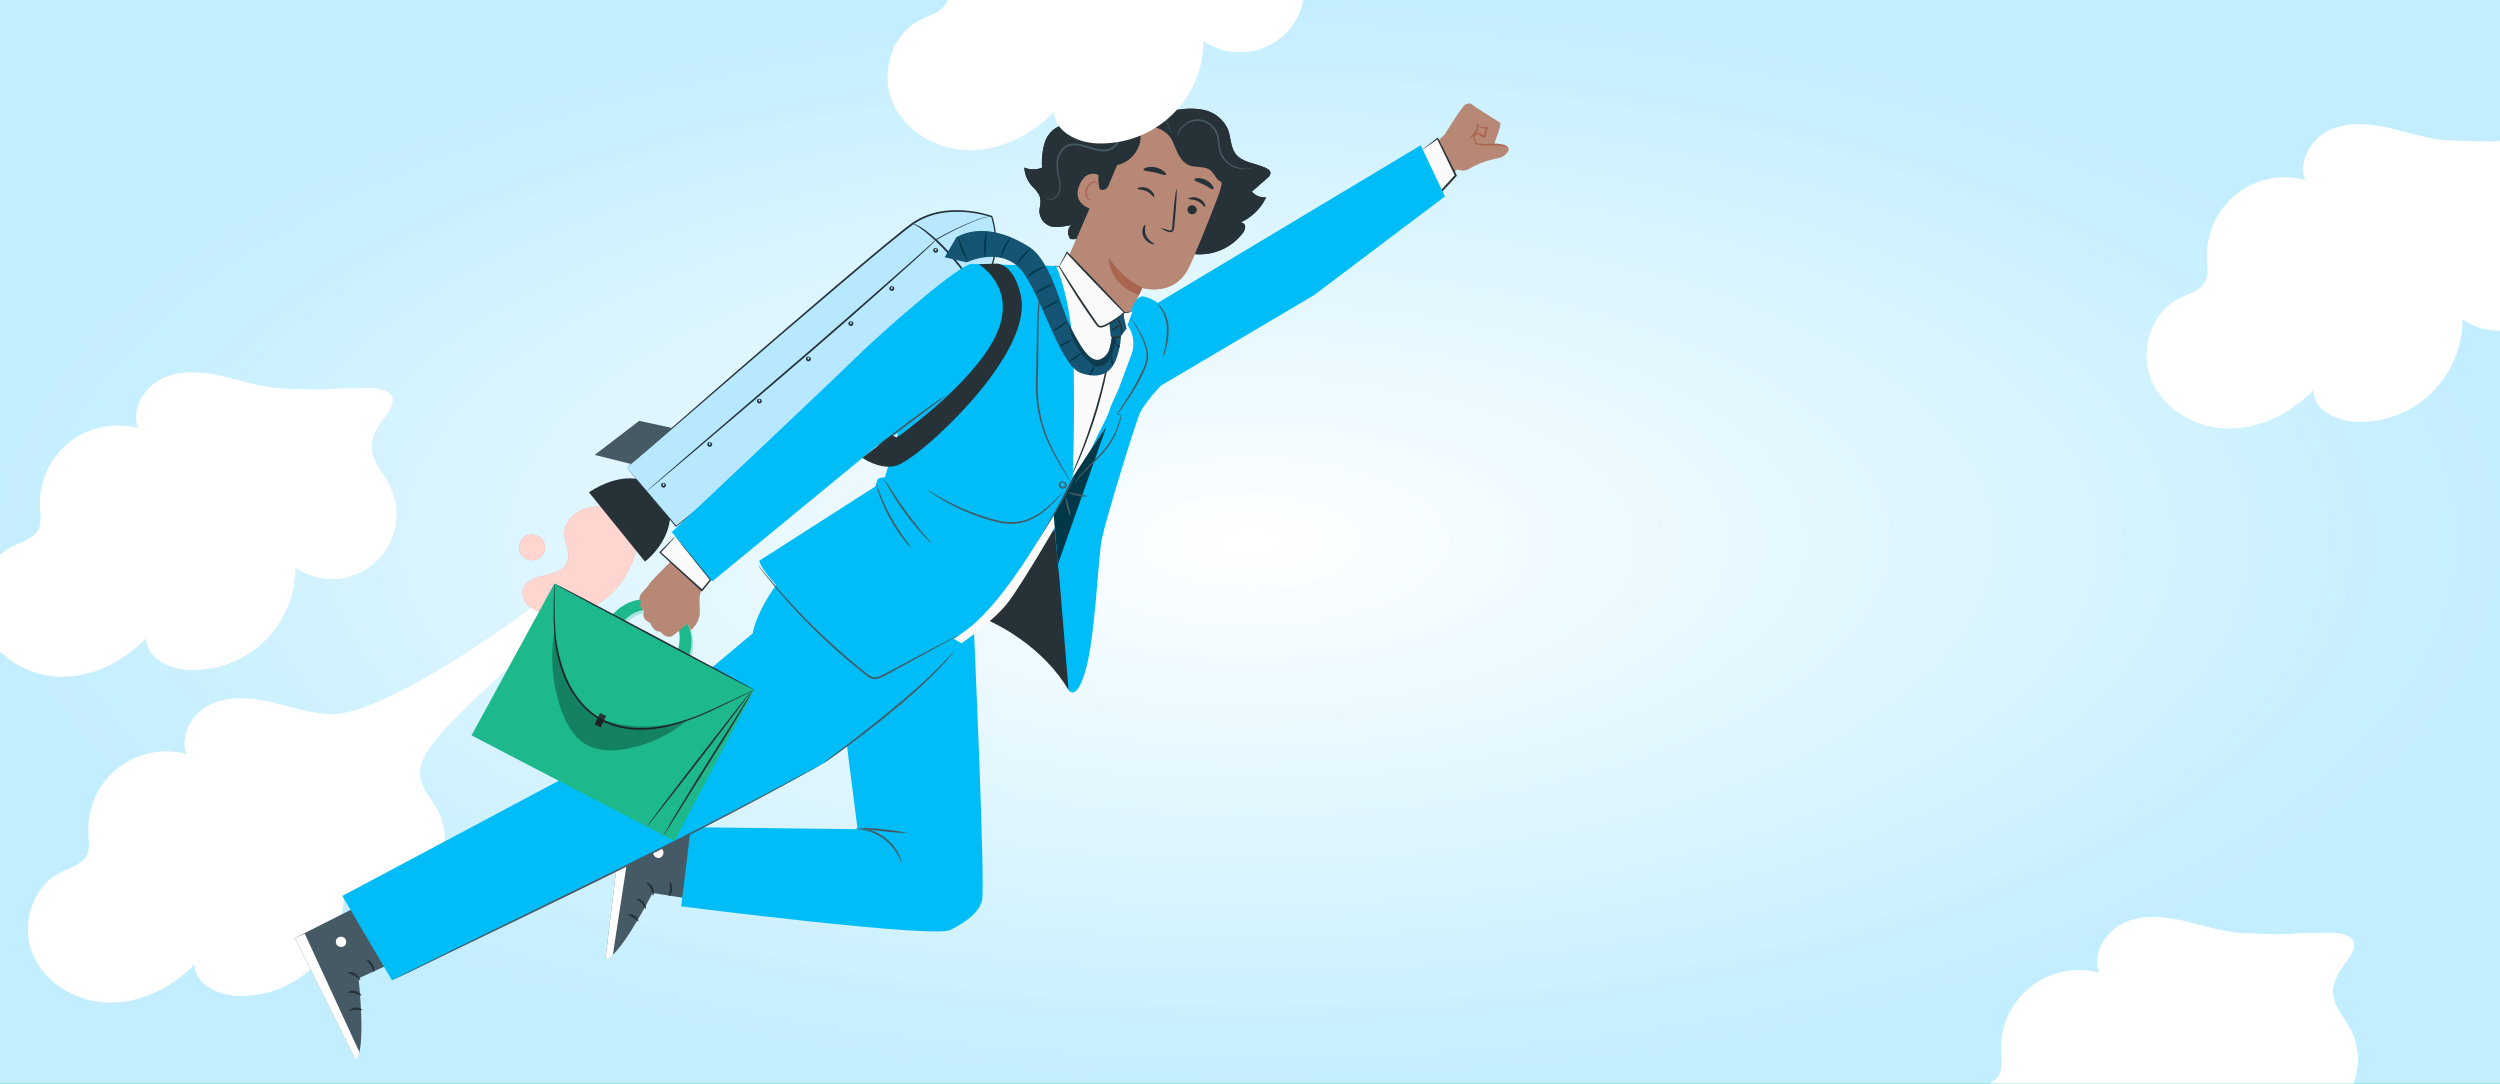 <svg width="413" height="179" viewBox="0 0 413 179" fill="none" xmlns="http://www.w3.org/2000/svg">
<g clip-path="url(#clip0_349_435)">
<rect width="413" height="179" fill="url(#paint0_radial_349_435)"/>
<rect width="413" height="179" fill="#00CC74"/>
<rect width="413" height="179" fill="url(#paint1_radial_349_435)"/>
<g filter="url(#filter0_f_349_435)">
<path d="M419.396 33.054C419.297 31.078 420.511 29.308 421.708 27.732C425.923 22.21 417.5 23.164 417.5 23.164L413.527 23.164C413.527 23.164 412.978 23.573 404.44 23.164C401.101 23.003 397.896 21.863 394.631 21.123C391.366 20.383 387.811 20.088 384.789 21.527C381.768 22.965 379.607 26.625 380.827 29.741C378.868 29.206 376.809 29.143 374.82 29.557C372.832 29.972 370.969 30.852 369.386 32.125C367.803 33.398 366.545 35.028 365.713 36.881C364.882 38.735 364.502 40.759 364.604 42.788C364.672 43.98 364.889 45.295 364.359 46.397C363.581 48.009 361.577 48.499 359.976 49.303C355.263 51.662 353.374 58.101 355.454 62.914C357.534 67.728 362.865 70.771 368.134 70.803C373.403 70.835 378.478 68.239 382.147 64.449C382.159 67.692 385.962 69.58 389.209 69.687C391.487 69.778 393.761 69.408 395.893 68.598C398.025 67.789 399.971 66.556 401.614 64.976C403.258 63.395 404.565 61.498 405.457 59.4C406.349 57.301 406.808 55.044 406.806 52.763C408.773 54.122 411.141 54.779 413.527 54.63C415.914 54.48 418.18 53.532 419.963 51.938C421.745 50.344 422.939 48.197 423.354 45.842C423.768 43.487 423.378 41.061 422.247 38.954C421.189 37.01 419.498 35.259 419.396 33.054Z" fill="white"/>
</g>
<g filter="url(#filter1_f_349_435)">
<path d="M385.396 164.054C385.297 162.078 386.511 160.308 387.708 158.732C391.923 153.21 383.5 154.164 383.5 154.164L379.527 154.164C379.527 154.164 378.978 154.573 370.44 154.164C367.101 154.003 363.896 152.863 360.631 152.123C357.366 151.383 353.811 151.088 350.789 152.527C347.768 153.965 345.607 157.625 346.827 160.741C344.868 160.206 342.809 160.143 340.82 160.557C338.832 160.972 336.969 161.852 335.386 163.125C333.803 164.398 332.545 166.028 331.713 167.881C330.882 169.735 330.502 171.759 330.604 173.788C330.672 174.98 330.889 176.295 330.359 177.397C329.581 179.009 327.577 179.499 325.976 180.303C321.263 182.662 319.374 189.101 321.454 193.915C323.534 198.728 328.865 201.771 334.134 201.803C339.403 201.835 344.478 199.239 348.147 195.449C348.159 198.692 351.962 200.58 355.209 200.687C357.487 200.778 359.761 200.408 361.893 199.598C364.025 198.789 365.971 197.556 367.614 195.976C369.258 194.395 370.565 192.498 371.457 190.4C372.349 188.301 372.808 186.044 372.806 183.763C374.773 185.122 377.141 185.779 379.527 185.63C381.914 185.48 384.18 184.532 385.963 182.938C387.745 181.344 388.939 179.197 389.354 176.842C389.768 174.487 389.378 172.061 388.247 169.954C387.189 168.01 385.498 166.259 385.396 164.054Z" fill="white"/>
</g>
<g filter="url(#filter2_f_349_435)">
<path d="M61.396 74.054C61.297 72.078 62.511 70.308 63.708 68.732C67.923 63.21 59.5 64.164 59.5 64.164L55.527 64.164C55.527 64.164 54.978 64.573 46.44 64.164C43.102 64.003 39.897 62.863 36.631 62.123C33.366 61.383 29.811 61.088 26.789 62.527C23.768 63.965 21.607 67.625 22.827 70.74C20.868 70.206 18.809 70.143 16.82 70.557C14.832 70.972 12.969 71.852 11.386 73.125C9.803 74.398 8.545 76.028 7.713 77.881C6.882 79.735 6.502 81.759 6.604 83.788C6.672 84.98 6.889 86.295 6.359 87.397C5.581 89.009 3.577 89.499 1.976 90.303C-2.737 92.662 -4.626 99.101 -2.546 103.915C-0.466 108.728 4.865 111.771 10.134 111.803C15.403 111.835 20.478 109.239 24.147 105.449C24.159 108.692 27.962 110.58 31.209 110.687C33.487 110.778 35.761 110.408 37.893 109.598C40.025 108.789 41.971 107.556 43.614 105.976C45.258 104.395 46.565 102.498 47.457 100.4C48.349 98.301 48.808 96.044 48.806 93.763C50.773 95.122 53.141 95.779 55.527 95.63C57.914 95.48 60.18 94.532 61.963 92.938C63.745 91.344 64.939 89.197 65.354 86.842C65.768 84.487 65.378 82.061 64.247 79.954C63.189 78.01 61.498 76.259 61.396 74.054Z" fill="white"/>
</g>
<path d="M69.396 127.888C69.297 125.912 70.511 124.142 71.708 122.566C75.923 117.044 88.434 106.548 93.542 101.835L91.866 97.135C85.371 102.686 62.978 118.407 54.44 117.998C51.102 117.837 47.897 116.697 44.631 115.957C41.366 115.217 37.811 114.922 34.789 116.361C31.768 117.799 29.608 121.459 30.827 124.574C28.868 124.04 26.809 123.977 24.82 124.391C22.832 124.806 20.97 125.685 19.387 126.959C17.803 128.232 16.545 129.862 15.713 131.715C14.882 133.569 14.502 135.593 14.604 137.622C14.672 138.814 14.889 140.129 14.359 141.231C13.581 142.843 11.577 143.333 9.976 144.137C5.264 146.496 3.374 152.935 5.454 157.748C7.534 162.562 12.865 165.605 18.134 165.637C23.403 165.669 28.478 163.072 32.147 159.283C32.159 162.526 35.962 164.414 39.209 164.521C41.487 164.612 43.761 164.242 45.893 163.432C48.025 162.623 49.971 161.39 51.614 159.81C53.258 158.229 54.565 156.332 55.457 154.234C56.349 152.135 56.808 149.878 56.806 147.597C58.773 148.956 61.141 149.613 63.527 149.464C65.914 149.314 68.18 148.366 69.963 146.772C71.745 145.178 72.939 143.031 73.354 140.676C73.768 138.321 73.378 135.895 72.247 133.788C71.189 131.843 69.498 130.093 69.396 127.888Z" fill="white"/>
<path d="M178.292 29.322C179.134 30.418 179.916 31.558 180.635 32.739C181.416 33.872 182.138 35.045 182.798 36.254C181.958 35.157 181.176 34.017 180.456 32.837C179.674 31.704 178.952 30.531 178.292 29.322Z" fill="#E0E0E0"/>
<path d="M105.882 86.625L102.888 84.062C100.927 83.736 98.888 83.413 96.969 83.937C95.049 84.462 93.273 86.076 93.239 88.063C93.217 89.724 94.36 91.416 93.694 92.94C93.105 94.326 91.399 94.755 89.929 95.072C88.459 95.388 86.75 95.981 86.385 97.451C86.301 97.878 86.322 98.319 86.448 98.736C86.574 99.152 86.8 99.532 87.107 99.84C87.73 100.453 88.497 100.898 89.337 101.136C93.359 102.449 97.979 101.004 101.007 98.052C104.034 95.1 105.602 90.847 105.882 86.625Z" fill="#FF725E"/>
<g opacity="0.7">
<path d="M105.882 86.625L102.888 84.062C100.927 83.736 98.888 83.413 96.969 83.937C95.049 84.462 93.273 86.076 93.239 88.063C93.217 89.724 94.36 91.416 93.694 92.94C93.105 94.326 91.399 94.755 89.929 95.072C88.459 95.388 86.75 95.981 86.385 97.451C86.301 97.878 86.322 98.319 86.448 98.736C86.574 99.152 86.8 99.532 87.107 99.84C87.73 100.453 88.497 100.898 89.337 101.136C93.359 102.449 97.979 101.004 101.007 98.052C104.034 95.1 105.602 90.847 105.882 86.625Z" fill="white"/>
</g>
<path d="M97.288 81.322L106.548 92.774C106.548 92.774 110.626 89.757 110.743 84.981L106.032 79.339C106.032 79.339 102.657 77.847 97.288 81.322Z" fill="#263238"/>
<path d="M103.519 77.239L111.681 86.94L162.188 46.881C162.188 46.881 165.989 42.839 163.82 35.794C163.82 35.794 156.338 33.044 150.758 36.955C145.178 40.867 103.519 77.239 103.519 77.239Z" fill="#B7E8FF"/>
<path d="M103.525 77.24C103.525 77.24 103.607 77.151 103.8 76.979L104.642 76.225L107.902 73.347L120.015 62.779C125.156 58.315 131.304 52.988 138.216 47.109C141.68 44.168 145.316 41.074 149.196 37.963L150.676 36.822C152.283 35.742 154.124 35.06 156.046 34.833C157.346 34.679 158.659 34.675 159.96 34.819C161.281 34.957 162.584 35.237 163.845 35.654L163.911 35.672L163.933 35.742C164.614 37.867 164.77 40.124 164.389 42.322C164.083 44.033 163.352 45.64 162.263 46.995L111.713 86.995L111.653 87.044L111.604 86.984L105.633 79.778L104.068 77.885L103.675 77.404L103.552 77.248L103.696 77.409L104.113 77.891L105.713 79.764L111.768 86.899L111.664 86.871L162.126 46.759C163.176 45.446 163.882 43.891 164.178 42.236C164.544 40.089 164.389 37.885 163.727 35.81L163.819 35.906C161.352 35.089 158.738 34.815 156.156 35.102C154.901 35.248 153.678 35.592 152.531 36.121C151.967 36.384 151.423 36.69 150.906 37.036C150.412 37.414 149.913 37.786 149.431 38.161C145.566 41.235 141.899 44.362 138.451 47.283C131.522 53.158 125.366 58.454 120.196 62.939L108.025 73.438L104.729 76.271L103.827 76.987L103.525 77.24Z" fill="#263238"/>
<path d="M104.207 76.642L98.238 75.149L105.605 69.52L111.029 70.704L104.207 76.642Z" fill="#455A64"/>
<path d="M163.798 35.788L163.624 35.8C163.452 35.796 163.28 35.813 163.112 35.851C162.455 35.98 161.814 36.173 161.196 36.429C158.917 37.371 156.704 38.465 154.571 39.703L154.59 39.632C154.527 39.734 154.453 39.828 154.368 39.913L154.141 40.146L153.677 40.608L152.699 41.52L150.591 43.45C149.109 44.773 147.507 46.194 145.847 47.703C142.473 50.698 138.72 54.013 134.756 57.436C130.93 60.761 127.242 63.876 123.906 66.728L115.019 74.285L109.01 79.356L107.37 80.724L106.935 81.078C106.887 81.119 106.835 81.156 106.782 81.189C106.82 81.138 106.866 81.093 106.917 81.055L107.329 80.678L108.939 79.272C110.354 78.043 112.381 76.285 114.885 74.126C119.929 69.783 126.877 63.837 134.563 57.214C138.526 53.773 142.286 50.477 145.666 47.502C149.046 44.528 152.138 41.84 154.552 39.622L154.538 39.542C156.687 38.319 158.92 37.25 161.219 36.342C161.833 36.094 162.472 35.913 163.125 35.802C163.297 35.769 163.474 35.761 163.648 35.778L163.798 35.788Z" fill="#263238"/>
<path d="M140.582 53.132C140.59 53.099 140.728 53.025 140.883 53.213C140.931 53.266 140.963 53.332 140.974 53.403C140.985 53.473 140.976 53.546 140.946 53.611C140.909 53.693 140.847 53.76 140.769 53.803C140.69 53.846 140.6 53.862 140.512 53.85C140.423 53.837 140.341 53.797 140.278 53.734C140.214 53.671 140.173 53.589 140.16 53.501C140.149 53.431 140.158 53.361 140.185 53.296C140.213 53.232 140.258 53.177 140.316 53.137C140.513 53.014 140.652 53.11 140.631 53.145C140.61 53.181 140.523 53.199 140.457 53.292C140.437 53.312 140.423 53.337 140.415 53.363C140.408 53.39 140.408 53.419 140.415 53.446C140.424 53.474 140.44 53.5 140.462 53.519C140.484 53.539 140.512 53.551 140.541 53.555C140.571 53.559 140.601 53.555 140.627 53.542C140.654 53.53 140.677 53.51 140.693 53.485C140.707 53.462 140.715 53.437 140.717 53.411C140.719 53.385 140.714 53.359 140.703 53.335C140.679 53.205 140.582 53.173 140.582 53.132Z" fill="#263238"/>
<path d="M133.558 58.97C133.566 58.942 133.703 58.868 133.865 59.052C133.913 59.105 133.945 59.171 133.955 59.242C133.965 59.312 133.954 59.385 133.923 59.449C133.885 59.53 133.823 59.596 133.744 59.639C133.666 59.681 133.575 59.697 133.487 59.683C133.399 59.67 133.317 59.629 133.255 59.566C133.192 59.503 133.151 59.421 133.138 59.333C133.128 59.263 133.138 59.192 133.166 59.128C133.195 59.064 133.241 59.01 133.3 58.971C133.492 58.846 133.629 58.948 133.615 58.979C133.6 59.01 133.501 59.031 133.433 59.13C133.415 59.15 133.402 59.173 133.395 59.199C133.388 59.225 133.388 59.252 133.394 59.278C133.404 59.306 133.42 59.332 133.443 59.352C133.465 59.372 133.492 59.387 133.521 59.394C133.55 59.395 133.58 59.388 133.606 59.375C133.632 59.361 133.654 59.341 133.671 59.317C133.685 59.295 133.693 59.27 133.695 59.243C133.697 59.217 133.692 59.191 133.682 59.167C133.655 59.048 133.559 59.011 133.558 58.97Z" fill="#263238"/>
<path d="M125.457 65.934C125.464 65.906 125.602 65.832 125.758 66.015C125.807 66.067 125.839 66.133 125.85 66.204C125.862 66.275 125.852 66.348 125.822 66.413C125.784 66.494 125.721 66.56 125.642 66.603C125.564 66.645 125.474 66.661 125.386 66.647C125.298 66.634 125.216 66.593 125.153 66.53C125.09 66.467 125.049 66.385 125.037 66.297C125.027 66.228 125.036 66.157 125.064 66.093C125.091 66.029 125.136 65.974 125.193 65.934C125.39 65.81 125.527 65.912 125.508 65.942C125.488 65.972 125.399 65.995 125.332 66.094C125.312 66.113 125.298 66.136 125.291 66.162C125.284 66.189 125.285 66.216 125.292 66.242C125.302 66.271 125.318 66.296 125.341 66.317C125.363 66.337 125.39 66.352 125.419 66.358C125.449 66.359 125.478 66.352 125.504 66.339C125.53 66.325 125.553 66.305 125.569 66.281C125.587 66.262 125.599 66.239 125.606 66.215C125.613 66.19 125.613 66.164 125.607 66.139C125.553 66.013 125.458 65.975 125.457 65.934Z" fill="#263238"/>
<path d="M117.259 73.089C117.259 73.089 117.404 72.987 117.56 73.17C117.609 73.222 117.641 73.288 117.652 73.359C117.664 73.43 117.654 73.503 117.624 73.568C117.587 73.65 117.524 73.717 117.446 73.76C117.368 73.803 117.278 73.819 117.189 73.807C117.101 73.794 117.019 73.753 116.955 73.69C116.892 73.627 116.85 73.546 116.837 73.457C116.827 73.387 116.836 73.316 116.864 73.25C116.891 73.185 116.937 73.129 116.995 73.088C117.192 72.965 117.33 73.067 117.31 73.097C117.29 73.126 117.202 73.15 117.134 73.249C117.114 73.268 117.1 73.291 117.093 73.317C117.086 73.344 117.087 73.371 117.094 73.397C117.104 73.426 117.12 73.451 117.143 73.472C117.165 73.492 117.192 73.507 117.222 73.513C117.251 73.514 117.28 73.507 117.306 73.494C117.333 73.48 117.355 73.46 117.371 73.436C117.385 73.414 117.394 73.389 117.396 73.362C117.398 73.336 117.393 73.31 117.382 73.286C117.383 73.175 117.26 73.13 117.259 73.089Z" fill="#263238"/>
<path d="M109.628 79.833C109.628 79.833 109.773 79.731 109.93 79.913C109.978 79.966 110.011 80.032 110.022 80.103C110.033 80.174 110.023 80.247 109.993 80.312C109.954 80.392 109.891 80.457 109.814 80.501C109.736 80.544 109.647 80.562 109.558 80.554C109.47 80.539 109.388 80.496 109.325 80.432C109.262 80.367 109.221 80.285 109.208 80.196C109.196 80.126 109.204 80.055 109.231 79.99C109.259 79.926 109.305 79.871 109.364 79.832C109.562 79.709 109.699 79.81 109.679 79.84C109.659 79.87 109.571 79.894 109.503 79.993C109.484 80.011 109.47 80.035 109.463 80.061C109.456 80.087 109.456 80.115 109.464 80.141C109.473 80.169 109.49 80.195 109.512 80.216C109.534 80.236 109.562 80.25 109.591 80.257C109.62 80.258 109.65 80.251 109.676 80.237C109.702 80.224 109.724 80.204 109.741 80.18C109.758 80.161 109.771 80.138 109.777 80.113C109.784 80.088 109.785 80.062 109.779 80.037C109.708 79.907 109.629 79.874 109.628 79.833Z" fill="#263238"/>
<path d="M147.342 47.335C147.351 47.302 147.489 47.228 147.649 47.417C147.697 47.471 147.728 47.536 147.738 47.607C147.748 47.678 147.738 47.75 147.707 47.815C147.67 47.896 147.608 47.963 147.53 48.007C147.451 48.05 147.361 48.067 147.273 48.056C147.185 48.041 147.104 47.999 147.041 47.936C146.978 47.873 146.936 47.791 146.921 47.704C146.911 47.634 146.92 47.563 146.949 47.499C146.978 47.435 147.024 47.38 147.082 47.342C147.274 47.217 147.418 47.314 147.397 47.35C147.376 47.385 147.284 47.402 147.217 47.495C147.2 47.517 147.187 47.541 147.18 47.568C147.173 47.594 147.172 47.622 147.176 47.649C147.187 47.677 147.204 47.701 147.226 47.721C147.249 47.74 147.276 47.754 147.305 47.76C147.334 47.761 147.363 47.755 147.389 47.743C147.415 47.73 147.437 47.711 147.453 47.688C147.469 47.666 147.478 47.641 147.48 47.614C147.482 47.588 147.477 47.562 147.464 47.538C147.44 47.408 147.343 47.377 147.342 47.335Z" fill="#263238"/>
<path d="M154.595 41.036C154.575 41.002 154.74 40.934 154.896 41.117C154.945 41.17 154.976 41.236 154.986 41.307C154.997 41.377 154.985 41.45 154.954 41.514C154.917 41.596 154.855 41.663 154.777 41.706C154.698 41.75 154.608 41.767 154.52 41.756C154.433 41.741 154.353 41.699 154.29 41.636C154.228 41.573 154.188 41.492 154.173 41.405C154.161 41.335 154.17 41.263 154.198 41.197C154.226 41.132 154.272 41.076 154.331 41.036C154.528 40.913 154.666 41.014 154.646 41.044C154.626 41.074 154.538 41.097 154.47 41.197C154.45 41.215 154.436 41.239 154.429 41.265C154.422 41.291 154.423 41.319 154.43 41.344C154.439 41.373 154.455 41.398 154.476 41.418C154.497 41.438 154.524 41.452 154.552 41.459C154.582 41.461 154.613 41.455 154.64 41.442C154.667 41.428 154.69 41.408 154.708 41.383C154.722 41.361 154.73 41.336 154.732 41.31C154.734 41.284 154.729 41.258 154.718 41.234C154.686 41.114 154.596 41.078 154.595 41.036Z" fill="#263238"/>
<path d="M89.864 89.595C89.739 89.325 89.562 89.082 89.342 88.882C89.122 88.682 88.864 88.528 88.583 88.429C88.302 88.33 88.005 88.289 87.708 88.307C87.411 88.326 87.121 88.403 86.854 88.536L86.936 88.517C86.533 88.722 86.205 89.048 85.997 89.45C85.79 89.851 85.713 90.307 85.778 90.754C85.827 91.052 85.937 91.336 86.103 91.588C86.269 91.84 86.486 92.054 86.741 92.216C86.995 92.378 87.281 92.484 87.579 92.528C87.878 92.572 88.182 92.552 88.472 92.469C88.763 92.387 89.032 92.244 89.263 92.05C89.494 91.856 89.681 91.616 89.813 91.344C89.944 91.073 90.017 90.776 90.026 90.475C90.034 90.174 89.979 89.874 89.864 89.595Z" fill="#FF725E"/>
<g opacity="0.7">
<path d="M89.864 89.595C89.739 89.325 89.562 89.082 89.342 88.882C89.122 88.682 88.864 88.528 88.583 88.429C88.302 88.33 88.005 88.289 87.708 88.307C87.411 88.326 87.121 88.403 86.854 88.536L86.936 88.517C86.533 88.722 86.205 89.048 85.997 89.45C85.79 89.851 85.713 90.307 85.778 90.754C85.827 91.052 85.937 91.336 86.103 91.588C86.269 91.84 86.486 92.054 86.741 92.216C86.995 92.378 87.281 92.484 87.579 92.528C87.878 92.572 88.182 92.552 88.472 92.469C88.763 92.387 89.032 92.244 89.263 92.05C89.494 91.856 89.681 91.616 89.813 91.344C89.944 91.073 90.017 90.776 90.026 90.475C90.034 90.174 89.979 89.874 89.864 89.595Z" fill="white"/>
</g>
<path d="M161.044 47.731C161.006 47.72 160.655 46.992 159.843 45.883C158.809 44.44 157.685 43.065 156.479 41.764C155.289 40.449 153.996 39.23 152.611 38.121C152.344 37.915 152.091 37.741 151.875 37.583L151.284 37.225C151.102 37.158 150.929 37.068 150.769 36.958C150.968 36.986 151.163 37.038 151.349 37.114L151.974 37.434C152.204 37.584 152.478 37.745 152.753 37.942C154.185 39.015 155.508 40.225 156.705 41.555C157.926 42.862 159.038 44.267 160.029 45.756C160.324 46.203 160.591 46.667 160.831 47.145C160.933 47.328 161.005 47.526 161.044 47.731Z" fill="#263238"/>
<path d="M120.587 138.223L102.708 136.156L100.027 158.386C102.165 158.512 107.815 147.528 107.815 147.528L119.216 149.321L120.587 138.223Z" fill="#455A64"/>
<path d="M109.61 140.764C109.572 140.54 109.451 140.337 109.271 140.198C109.091 140.058 108.865 139.991 108.638 140.011C108.415 140.041 108.213 140.156 108.073 140.332C107.933 140.507 107.866 140.73 107.886 140.954C107.928 141.189 108.056 141.399 108.245 141.545C108.433 141.691 108.669 141.762 108.907 141.744C109.136 141.687 109.334 141.544 109.459 141.345C109.585 141.146 109.629 140.905 109.581 140.674" fill="white"/>
<path d="M102.708 136.156L104.5 136.436L101.258 157.647C101.258 157.647 100.707 158.585 100.027 158.386L102.708 136.156Z" fill="white"/>
<path d="M107.877 147.932C107.773 147.904 107.789 147.362 107.503 146.787C107.217 146.211 106.796 145.875 106.852 145.778C106.907 145.682 107.512 145.92 107.844 146.631C108.176 147.343 107.976 147.958 107.877 147.932Z" fill="#263238"/>
<path d="M106.639 150.119C106.53 150.131 106.404 149.639 105.99 149.211C105.576 148.783 105.102 148.626 105.12 148.514C105.139 148.401 105.735 148.409 106.266 148.95C106.796 149.491 106.742 150.129 106.639 150.119Z" fill="#263238"/>
<path d="M103.687 151.106C103.679 151.004 104.236 150.919 104.816 151.274C105.396 151.629 105.553 152.158 105.455 152.196C105.357 152.235 105.082 151.879 104.618 151.596C104.153 151.313 103.688 151.212 103.687 151.106Z" fill="#263238"/>
<path d="M110.531 148.02C110.434 147.965 110.65 147.465 110.671 146.884C110.692 146.302 110.571 145.765 110.674 145.711C110.777 145.656 111.102 146.172 111.054 146.898C111.006 147.625 110.61 148.077 110.531 148.02Z" fill="#263238"/>
<path d="M113.234 147.811C113.177 147.427 113.227 147.034 113.38 146.676C113.502 146.284 113.67 145.907 113.88 145.554C114.004 145.347 114.144 145.149 114.297 144.961C114.38 144.844 114.481 144.74 114.597 144.654C114.683 144.594 114.786 144.563 114.891 144.567C114.996 144.571 115.097 144.609 115.178 144.675C115.249 144.737 115.303 144.815 115.335 144.903C115.368 144.99 115.379 145.085 115.366 145.178C115.349 145.319 115.312 145.457 115.256 145.588C115.168 145.819 115.06 146.041 114.932 146.253C114.716 146.613 114.445 146.936 114.129 147.212C113.593 147.655 113.161 147.798 113.148 147.759C113.135 147.72 113.49 147.493 113.935 147.013C114.199 146.736 114.426 146.426 114.611 146.091C114.72 145.892 114.813 145.685 114.888 145.472C114.979 145.244 115.003 145.045 114.905 144.972C114.807 144.899 114.85 144.957 114.78 144.979C114.696 145.045 114.622 145.122 114.56 145.208C114.41 145.381 114.273 145.564 114.149 145.755C113.936 146.08 113.755 146.425 113.609 146.785C113.51 147.136 113.384 147.479 113.234 147.811Z" fill="#263238"/>
<path d="M113.089 147.65C113.433 147.478 113.823 147.422 114.201 147.489C114.614 147.525 115.018 147.634 115.395 147.809C115.621 147.908 115.836 148.03 116.036 148.175C116.176 148.252 116.294 148.363 116.378 148.499C116.462 148.635 116.51 148.79 116.516 148.949C116.502 149.048 116.46 149.142 116.394 149.218C116.329 149.294 116.244 149.35 116.148 149.379C116.012 149.422 115.869 149.444 115.726 149.442C115.473 149.453 115.219 149.423 114.975 149.353C114.566 149.243 114.19 149.034 113.882 148.743C113.36 148.239 113.287 147.767 113.323 147.765C113.358 147.763 113.546 148.136 114.058 148.549C114.352 148.778 114.694 148.939 115.058 149.022C115.27 149.073 115.487 149.094 115.705 149.084C115.947 149.079 116.148 149.009 116.137 148.918C116.126 148.827 115.994 148.598 115.818 148.486C115.639 148.353 115.448 148.237 115.247 148.14C114.907 147.97 114.542 147.853 114.167 147.791C113.518 147.647 113.102 147.712 113.089 147.65Z" fill="#263238"/>
<path d="M64.765 146.853L48.7 154.971L58.729 174.988C60.584 173.917 59.235 161.621 59.235 161.621L69.737 156.803L64.765 146.853Z" fill="#455A64"/>
<path d="M56.991 155.032C56.837 154.868 56.627 154.768 56.403 154.75C56.179 154.732 55.956 154.798 55.778 154.936C55.609 155.084 55.504 155.291 55.483 155.515C55.462 155.739 55.528 155.962 55.667 156.139C55.832 156.311 56.055 156.416 56.292 156.434C56.53 156.452 56.766 156.382 56.956 156.237C57.117 156.064 57.204 155.835 57.2 155.598C57.195 155.361 57.099 155.136 56.931 154.969" fill="white"/>
<path d="M48.701 154.971L50.342 154.236L59.33 173.711C59.33 173.711 59.386 174.794 58.707 175.005L48.701 154.971Z" fill="white"/>
<path d="M59.492 161.931C59.393 161.974 59.106 161.51 58.52 161.177C57.934 160.844 57.444 160.812 57.422 160.695C57.401 160.578 58.074 160.453 58.718 160.854C59.362 161.256 59.593 161.905 59.492 161.931Z" fill="#263238"/>
<path d="M59.677 164.463C59.593 164.535 59.215 164.193 58.609 164.066C58.004 163.939 57.547 164.063 57.504 163.963C57.46 163.863 57.985 163.505 58.697 163.696C59.409 163.887 59.772 164.395 59.677 164.463Z" fill="#263238"/>
<path d="M57.763 166.915C57.696 166.839 58.115 166.458 58.777 166.441C59.439 166.425 59.863 166.768 59.839 166.861C59.813 166.954 59.354 166.807 58.809 166.826C58.264 166.844 57.821 167.007 57.763 166.915Z" fill="#263238"/>
<path d="M61.764 160.573C61.651 160.578 61.56 160.06 61.252 159.526C60.943 158.991 60.541 158.648 60.602 158.553C60.663 158.458 61.21 158.716 61.567 159.334C61.924 159.952 61.861 160.581 61.764 160.573Z" fill="#263238"/>
<path d="M63.886 158.899C63.844 158.923 63.587 158.566 63.386 157.896C63.2 157.267 63.137 156.608 63.201 155.956C63.204 155.813 63.232 155.671 63.283 155.538C63.321 155.438 63.39 155.354 63.48 155.299C63.571 155.243 63.677 155.22 63.782 155.231C63.875 155.246 63.963 155.283 64.039 155.338C64.115 155.393 64.177 155.465 64.22 155.548C64.285 155.674 64.33 155.808 64.354 155.948C64.412 156.187 64.445 156.432 64.451 156.679C64.47 157.094 64.422 157.509 64.31 157.909C64.243 158.285 64.062 158.632 63.791 158.903C63.736 158.888 63.901 158.492 64.073 157.851C64.141 157.469 64.16 157.08 64.131 156.692C64.112 156.467 64.076 156.243 64.022 156.023C63.968 155.786 63.882 155.604 63.761 155.595C63.64 155.587 63.701 155.579 63.658 155.673C63.613 155.77 63.585 155.874 63.576 155.98C63.549 156.205 63.536 156.43 63.536 156.656C63.539 157.045 63.579 157.433 63.654 157.815C63.753 158.171 63.831 158.533 63.886 158.899Z" fill="#263238"/>
<path d="M63.694 158.847C63.655 158.837 63.918 158.45 64.529 158.097C64.893 157.898 65.287 157.759 65.695 157.687C65.938 157.645 66.185 157.626 66.432 157.632C66.592 157.621 66.752 157.65 66.897 157.718C67.042 157.786 67.168 157.889 67.262 158.019C67.306 158.11 67.322 158.213 67.309 158.314C67.295 158.414 67.253 158.509 67.186 158.586C67.096 158.695 66.991 158.791 66.875 158.872C66.667 159.02 66.439 159.135 66.196 159.213C65.795 159.352 65.365 159.39 64.945 159.324C64.234 159.198 63.9 158.844 63.942 158.82C64.283 158.919 64.631 158.999 64.982 159.058C65.354 159.09 65.729 159.038 66.079 158.905C66.283 158.829 66.475 158.724 66.65 158.595C66.852 158.455 66.984 158.291 66.92 158.221C66.855 158.155 66.776 158.105 66.689 158.073C66.602 158.042 66.509 158.03 66.417 158.039C66.194 158.025 65.97 158.032 65.748 158.059C65.371 158.104 65.002 158.203 64.654 158.353C64.051 158.609 63.734 158.893 63.694 158.847Z" fill="#263238"/>
<path d="M140.453 88.056C139.98 88.112 135.777 87.761 130.363 93.965C124.949 100.17 124.353 104.63 124.353 104.63L100.494 124.614L56.555 148.005L64.749 161.942L109.935 139.748C109.935 139.748 133.725 127.647 136.355 125.892C141.468 122.519 159.779 107.072 159.779 107.072L140.453 88.056Z" fill="#00BDF7"/>
<path d="M139.235 117.84L141.67 136.991L114.127 136.656L112.532 149.731C112.532 149.731 154.252 155.039 156.982 153.639C159.711 152.24 161.627 150.828 162.226 148.81C162.826 146.793 160.838 102.9 160.838 102.9L143.291 110.304L139.235 117.84Z" fill="#00BDF7"/>
<path d="M157.641 107.556C157.6 107.644 157.545 107.724 157.478 107.794C157.336 107.973 157.162 108.185 156.957 108.447C156.508 109.025 155.792 109.79 154.9 110.731C152.52 113.129 150.011 115.397 147.386 117.524C144.334 120.041 141.482 122.206 139.389 123.729C138.344 124.494 137.483 125.103 136.886 125.512L136.175 125.973C136.095 126.029 136.009 126.077 135.919 126.116C135.986 126.044 136.061 125.979 136.141 125.923L136.801 125.413L139.24 123.56C141.298 121.992 144.133 119.805 147.178 117.292C150.223 114.779 152.895 112.407 154.728 110.585C155.635 109.654 156.349 108.918 156.848 108.371L157.422 107.785C157.561 107.617 157.632 107.548 157.641 107.556Z" fill="#455A64"/>
<path d="M148.931 142.559C148.88 142.575 148.73 142.018 148.299 141.216C148.042 140.752 147.741 140.313 147.399 139.906C146.978 139.416 146.507 138.971 145.994 138.579C145.468 138.198 144.903 137.876 144.309 137.616C143.82 137.408 143.313 137.246 142.794 137.134C141.903 136.954 141.329 136.971 141.332 136.918C141.334 136.866 141.471 136.88 141.733 136.867C142.1 136.847 142.468 136.869 142.831 136.933C143.373 137.011 143.905 137.153 144.414 137.357C145.036 137.612 145.626 137.941 146.17 138.338C146.705 138.744 147.191 139.211 147.617 139.73C147.959 140.164 148.25 140.636 148.485 141.136C148.649 141.465 148.777 141.81 148.866 142.166C148.924 142.411 148.951 142.553 148.931 142.559Z" fill="#455A64"/>
<path d="M149.943 137.6C148.622 137.608 147.303 137.516 145.996 137.323C144.679 137.229 143.37 137.039 142.08 136.755C143.401 136.746 144.72 136.839 146.027 137.032C147.345 137.126 148.653 137.315 149.943 137.6Z" fill="#455A64"/>
<path d="M135.947 126.1C135.893 126.142 135.836 126.18 135.776 126.213L135.255 126.514L133.229 127.656C131.472 128.647 128.912 130.051 125.738 131.754C119.38 135.169 110.521 139.729 100.647 144.591C90.773 149.454 81.789 153.757 75.292 156.883L67.587 160.618L65.51 161.6C65.277 161.702 65.095 161.788 64.961 161.852L64.77 161.93C64.77 161.93 64.828 161.887 64.945 161.824L65.483 161.546L67.527 160.491C69.354 159.589 71.964 158.304 75.186 156.708L100.504 144.336C110.371 139.477 119.245 134.951 125.641 131.587C128.828 129.905 131.402 128.534 133.174 127.576L135.228 126.483L135.766 126.204C135.877 126.14 135.941 126.099 135.947 126.1Z" fill="#455A64"/>
<path d="M234.517 26.294L238.719 22.137C238.719 22.137 241.502 17.599 242.012 17.319C242.521 17.038 243.018 17.002 243.256 17.318C243.495 17.634 247.566 20.034 247.822 20.302C248.079 20.571 247.039 23.227 247.039 23.227L246.83 23.876C246.83 23.876 248.68 23.784 249.201 24.511C249.453 24.866 248.594 25.969 247.41 26.156C245.742 26.454 244.14 27.047 242.679 27.906C242.218 28.162 241.679 28.241 241.164 28.128C240.879 28.052 240.649 27.99 240.754 27.948C241.153 27.773 236.988 31.049 236.988 31.049L234.517 26.294Z" fill="#B78876"/>
<path d="M249.185 24.507C248.962 24.323 248.7 24.193 248.418 24.125C247.721 23.999 247.008 23.973 246.303 24.046C245.569 24.129 244.826 24.087 244.106 23.921C243.795 23.865 243.511 23.71 243.296 23.48C243.308 23.437 243.617 23.619 244.156 23.711C244.858 23.814 245.571 23.827 246.276 23.751C247.013 23.672 247.758 23.73 248.473 23.922C248.698 23.988 248.901 24.111 249.064 24.28C249.183 24.406 249.198 24.504 249.185 24.507Z" fill="#AA6550"/>
<path d="M244.025 20.3C244.057 20.309 244.094 20.524 244.362 20.749C244.558 20.883 244.78 20.973 245.014 21.012C245.248 21.051 245.487 21.039 245.716 20.977L245.989 20.921L245.852 21.171C245.619 21.601 245.466 22.069 245.399 22.553L245.373 22.652L245.332 22.805L245.184 22.765C244.935 22.693 244.704 22.567 244.508 22.396C244.441 22.335 244.363 22.287 244.277 22.256C244.192 22.225 244.101 22.211 244.01 22.216C243.934 22.234 243.864 22.271 243.806 22.323C243.748 22.375 243.704 22.441 243.678 22.514C243.635 22.657 243.633 22.809 243.672 22.953C243.748 23.18 243.87 23.389 244.03 23.566C244.141 23.701 244.201 23.782 244.186 23.795C244.171 23.809 244.082 23.767 243.945 23.643C243.739 23.478 243.578 23.263 243.478 23.019C243.401 22.83 243.393 22.62 243.455 22.425C243.49 22.308 243.555 22.202 243.642 22.116C243.73 22.031 243.838 21.969 243.956 21.937C244.083 21.917 244.213 21.924 244.338 21.958C244.462 21.991 244.578 22.05 244.679 22.131C244.844 22.271 245.035 22.376 245.242 22.44L245.072 22.571L245.1 22.467C245.168 21.944 245.344 21.442 245.618 20.991L245.752 21.192C245.456 21.235 245.155 21.226 244.861 21.164C244.627 21.108 244.414 20.988 244.244 20.817C243.972 20.562 244.003 20.294 244.025 20.3Z" fill="#AA6550"/>
<path d="M242.712 23.007C242.654 22.939 243.194 22.455 243.646 21.713C243.855 21.423 243.981 21.081 244.01 20.725C244.016 20.462 243.917 20.307 243.948 20.28C243.978 20.253 244.16 20.384 244.22 20.711C244.257 21.12 244.147 21.53 243.91 21.866C243.659 22.377 243.234 22.781 242.712 23.007Z" fill="#AA6550"/>
<path d="M193.528 18.405C195.253 17.901 197.073 17.815 198.838 18.155C199.717 18.334 200.54 18.72 201.24 19.282C201.939 19.845 202.493 20.566 202.856 21.386C203.351 22.693 203.271 24.221 204.062 25.343C205.172 26.897 207.419 26.947 209.144 27.762C209.497 27.933 209.878 28.199 209.885 28.588C209.862 28.756 209.803 28.917 209.712 29.059C209.621 29.202 209.5 29.324 209.358 29.416L206.795 31.664C207.092 31.991 207.461 32.246 207.871 32.41C208.282 32.574 208.724 32.643 209.165 32.611C208.284 34.45 206.78 35.919 204.92 36.757C205.022 36.75 205.125 36.765 205.221 36.801C205.318 36.837 205.406 36.892 205.479 36.964C205.553 37.036 205.611 37.122 205.649 37.217C205.687 37.313 205.705 37.415 205.702 37.518C205.667 37.934 205.492 38.326 205.204 38.629C204.412 39.63 203.414 40.45 202.277 41.033C201.141 41.615 199.893 41.947 198.617 42.006C197.342 42.065 196.068 41.849 194.883 41.374C193.698 40.898 192.628 40.174 191.747 39.25" fill="#263238"/>
<path d="M194.639 18.445C193.934 17.456 192.924 16.727 191.764 16.37C190.604 16.012 189.358 16.046 188.219 16.466C186.664 17.077 185.495 18.372 184.245 19.511C182.994 20.649 181.469 21.655 179.799 21.531C178.446 21.432 177.194 20.586 175.843 20.676C174.379 20.771 173.178 21.987 172.656 23.344C172.212 24.749 172.04 26.225 172.148 27.694C171.683 27.887 171.185 27.985 170.681 27.983C170.178 27.982 169.68 27.879 169.216 27.683C169.28 28.787 169.706 29.84 170.427 30.678C170.942 31.145 171.378 31.692 171.719 32.298C171.934 32.956 171.949 33.663 171.762 34.329C171.684 34.72 171.695 35.123 171.795 35.509C171.894 35.894 172.079 36.253 172.336 36.557C172.592 36.862 172.914 37.104 173.278 37.267C173.641 37.431 174.036 37.51 174.435 37.499C175.288 37.476 176.138 37.367 176.97 37.175C176.97 37.175 175.91 38.018 176.81 39.48C177.31 39.556 177.821 39.51 178.3 39.348C178.778 39.185 179.211 38.909 179.561 38.544" fill="#263238"/>
<path d="M201.284 32.295C202.192 29.923 202.175 27.296 201.236 24.935C200.297 22.575 198.505 20.654 196.215 19.554L195.743 19.322C190.507 17.173 185.757 20.421 183.75 25.718L173.427 49.675L185.117 55.255L188.671 47.555C188.671 47.555 193.934 49.147 196.348 44.275C197.516 41.911 199.522 36.878 201.284 32.295Z" fill="#B78876"/>
<path d="M197.648 34.955C197.563 35.138 197.409 35.281 197.22 35.352C197.031 35.423 196.821 35.417 196.636 35.335C196.545 35.299 196.461 35.245 196.391 35.176C196.32 35.108 196.264 35.026 196.225 34.935C196.187 34.844 196.167 34.747 196.166 34.648C196.165 34.55 196.185 34.452 196.222 34.361C196.306 34.176 196.46 34.032 196.649 33.96C196.839 33.888 197.05 33.893 197.235 33.975C197.328 34.011 197.412 34.066 197.482 34.135C197.553 34.204 197.61 34.287 197.648 34.378C197.686 34.469 197.706 34.567 197.706 34.666C197.706 34.765 197.686 34.863 197.648 34.955Z" fill="#263238"/>
<path d="M199.081 34.182C198.95 34.235 198.607 33.586 197.858 33.227C197.109 32.867 196.368 32.98 196.334 32.847C196.299 32.715 196.481 32.67 196.802 32.609C197.237 32.54 197.683 32.606 198.079 32.798C198.478 32.983 198.806 33.292 199.017 33.678C199.146 33.965 199.145 34.164 199.081 34.182Z" fill="#263238"/>
<path d="M190.647 32.556C190.516 32.604 190.178 31.961 189.423 31.6C188.669 31.24 187.941 31.35 187.906 31.194C187.872 31.038 188.055 31.011 188.382 30.951C188.815 30.881 189.259 30.947 189.652 31.139C190.051 31.325 190.379 31.634 190.591 32.019C190.712 32.333 190.712 32.533 190.647 32.556Z" fill="#263238"/>
<path d="M191.667 37.667C192.124 37.729 192.571 37.849 192.998 38.024C193.206 38.079 193.403 38.132 193.494 38.033C193.614 37.848 193.672 37.629 193.662 37.409C193.71 36.835 193.753 36.259 193.795 35.684C194.003 33.221 194.254 31.233 194.357 31.243C194.46 31.253 194.364 33.253 194.151 35.714C194.094 36.321 194.039 36.9 193.996 37.434C194.005 37.725 193.91 38.01 193.728 38.237C193.666 38.288 193.595 38.326 193.519 38.348C193.442 38.37 193.361 38.375 193.282 38.364C193.16 38.347 193.041 38.315 192.926 38.269C192.484 38.12 192.061 37.918 191.667 37.667Z" fill="#263238"/>
<path d="M189.2 37.123C189.331 37.159 188.938 37.992 189.351 38.925C189.765 39.858 190.685 40.169 190.635 40.291C190.585 40.412 190.366 40.353 189.993 40.189C189.512 39.964 189.125 39.578 188.9 39.098C188.685 38.636 188.658 38.109 188.824 37.627C188.961 37.247 189.149 37.092 189.2 37.123Z" fill="#263238"/>
<path d="M192.617 28.887C192.466 29.075 191.711 28.697 190.751 28.486C189.792 28.276 188.951 28.262 188.895 28.03C188.872 27.919 189.073 27.761 189.446 27.661C189.936 27.539 190.448 27.538 190.939 27.656C191.432 27.766 191.893 27.99 192.284 28.31C192.576 28.558 192.678 28.791 192.617 28.887Z" fill="#263238"/>
<path d="M200.414 31.246C200.166 31.338 199.613 30.861 198.854 30.494C198.096 30.126 197.381 29.946 197.307 29.697C197.28 29.578 197.461 29.451 197.82 29.424C198.308 29.404 198.794 29.511 199.227 29.736C199.666 29.945 200.042 30.267 200.316 30.668C200.51 30.996 200.516 31.215 200.414 31.246Z" fill="#263238"/>
<path d="M182.751 29.683C182.684 29.607 179.864 27.072 178.367 30.469C176.87 33.866 180.586 34.675 180.63 34.598C180.674 34.522 182.751 29.683 182.751 29.683Z" fill="#B78876"/>
<path d="M180.461 32.974C180.461 32.974 180.381 32.987 180.263 32.991C180.094 32.991 179.932 32.925 179.813 32.806C179.656 32.569 179.565 32.294 179.548 32.01C179.532 31.727 179.59 31.443 179.718 31.189C179.84 30.896 180.024 30.633 180.259 30.419C180.339 30.325 180.44 30.252 180.555 30.207C180.669 30.162 180.793 30.146 180.915 30.16C180.991 30.174 181.059 30.212 181.11 30.269C181.161 30.327 181.19 30.399 181.195 30.476C181.198 30.594 181.148 30.651 181.145 30.662C181.142 30.673 181.24 30.635 181.274 30.485C181.295 30.392 181.282 30.295 181.236 30.211C181.206 30.155 181.164 30.106 181.115 30.066C181.065 30.027 181.007 29.997 180.946 29.98C180.794 29.948 180.637 29.954 180.489 29.998C180.34 30.043 180.206 30.124 180.097 30.234C179.822 30.463 179.608 30.757 179.475 31.089C179.326 31.385 179.267 31.718 179.305 32.048C179.343 32.377 179.476 32.688 179.688 32.943C179.767 33.01 179.861 33.059 179.961 33.086C180.062 33.113 180.167 33.117 180.269 33.098C180.416 33.055 180.469 32.987 180.461 32.974Z" fill="#AA6550"/>
<path d="M190.683 21.007C191.774 21.253 192.74 21.88 193.409 22.776L193.84 23.356L202.133 28.513C204.681 28.403 204.193 25.889 202.616 24.41C200.773 22.677 199.029 19.985 196.766 18.856C194.503 17.727 189.921 17.28 187.126 19.079C186.17 19.673 185.338 20.447 184.677 21.358C183.314 23.671 182.246 26.146 181.5 28.726C181.396 29.573 181.452 30.433 181.666 31.259C182.437 31.625 183.018 31.146 183.26 30.33L184.548 27.276C185.61 27.036 186.565 26.456 187.267 25.624C187.97 24.792 188.383 23.754 188.442 22.666C188.435 22.393 188.493 22.122 188.613 21.875C188.733 21.629 188.91 21.416 189.13 21.253C189.35 21.09 189.606 20.982 189.877 20.94C190.147 20.897 190.424 20.92 190.683 21.007Z" fill="#263238"/>
<path d="M188.836 21.522C189.524 20.532 191.594 20.652 192.492 21.462C193.39 22.272 193.781 23.487 194.24 24.602C194.698 25.717 195.36 26.886 196.487 27.323C197.614 27.76 199.168 27.372 200.091 28.224C200.44 28.654 200.767 29.102 201.07 29.567C201.373 29.871 201.741 30.102 202.146 30.244C202.552 30.385 202.984 30.432 203.411 30.382C204.259 30.278 205.087 30.046 205.867 29.695C203.672 28.726 202.107 26.768 200.659 24.854C199.211 22.94 197.726 20.945 195.598 19.84C193.469 18.736 190.501 18.839 189.046 20.738" fill="#263238"/>
<path d="M172.578 32.534C172.578 32.534 172.671 32.624 172.871 32.73C173.173 32.875 173.519 32.901 173.839 32.802C174.087 32.722 174.312 32.583 174.494 32.397C174.676 32.21 174.81 31.982 174.883 31.731C175.081 31.055 175.086 30.337 174.898 29.657C174.668 28.809 174.543 27.936 174.527 27.057C174.52 26.538 174.624 26.023 174.831 25.547C175.039 25.072 175.345 24.645 175.73 24.297C176.176 23.939 176.722 23.731 177.293 23.7C177.869 23.677 178.444 23.752 178.995 23.922C180.09 24.215 181.214 24.733 182.389 24.708C182.961 24.693 183.512 24.487 183.954 24.123C184.377 23.747 184.714 23.285 184.945 22.768C185.438 21.762 185.641 20.654 186.096 19.678C186.307 19.193 186.594 18.745 186.945 18.35C187.288 17.972 187.727 17.695 188.216 17.551C188.653 17.442 189.108 17.421 189.553 17.489C189.998 17.557 190.426 17.713 190.81 17.947C191.443 18.322 191.982 18.836 192.386 19.449C192.69 19.902 192.955 20.38 193.178 20.877C193.362 21.284 193.486 21.611 193.569 21.827C193.616 21.938 193.655 22.052 193.683 22.169C193.616 22.07 193.559 21.965 193.515 21.854C193.404 21.612 193.256 21.309 193.07 20.93C192.842 20.445 192.574 19.981 192.268 19.541C191.864 18.963 191.338 18.481 190.726 18.13C190.365 17.915 189.965 17.773 189.549 17.713C189.133 17.653 188.709 17.676 188.302 17.78C187.852 17.953 187.446 18.223 187.111 18.569C186.776 18.915 186.521 19.329 186.361 19.784C185.933 20.726 185.735 21.835 185.222 22.896C184.978 23.459 184.615 23.962 184.158 24.372C183.667 24.779 183.053 25.01 182.415 25.026C181.128 25.051 180.015 24.518 178.925 24.226C178.403 24.062 177.858 23.988 177.311 24.005C176.798 24.029 176.306 24.213 175.902 24.531C175.545 24.854 175.26 25.249 175.065 25.689C174.87 26.129 174.77 26.605 174.771 27.087C174.776 27.949 174.888 28.807 175.102 29.641C175.283 30.358 175.26 31.11 175.037 31.814C174.949 32.083 174.796 32.326 174.592 32.522C174.388 32.718 174.139 32.861 173.867 32.938C173.695 32.985 173.516 32.997 173.34 32.974C173.164 32.951 172.994 32.893 172.84 32.804C172.732 32.736 172.642 32.644 172.578 32.534Z" fill="#455A64"/>
<path d="M206.728 27.731C206.728 27.731 206.677 27.77 206.561 27.809C206.391 27.87 206.216 27.913 206.038 27.939C205.377 28.034 204.702 27.96 204.076 27.725C203.131 27.392 202.332 26.74 201.817 25.881C201.526 25.367 201.344 24.799 201.284 24.211C201.236 23.607 201.148 23.007 201.02 22.415C200.859 21.866 200.563 21.366 200.158 20.962C199.753 20.558 199.253 20.263 198.704 20.103C198.257 19.971 197.786 19.939 197.325 20.009C196.863 20.08 196.423 20.25 196.036 20.51C195.496 20.865 195.059 21.355 194.768 21.931C194.57 22.342 194.52 22.593 194.493 22.585C194.466 22.578 194.509 22.525 194.507 22.401C194.536 22.214 194.585 22.03 194.654 21.854C194.918 21.237 195.35 20.708 195.902 20.327C196.312 20.035 196.782 19.839 197.277 19.753C197.773 19.668 198.281 19.695 198.765 19.832C199.361 19.999 199.904 20.316 200.343 20.752C200.782 21.188 201.102 21.729 201.273 22.324C201.406 22.927 201.495 23.54 201.539 24.157C201.591 24.708 201.755 25.244 202.022 25.73C202.506 26.565 203.262 27.209 204.163 27.554C204.756 27.795 205.397 27.894 206.034 27.844C206.477 27.793 206.719 27.699 206.728 27.731Z" fill="#455A64"/>
<path d="M180.684 20.089C180.684 20.089 180.744 20.041 180.827 19.928C180.945 19.771 180.998 19.575 180.974 19.38C180.961 19.229 180.901 19.085 180.803 18.969C180.704 18.854 180.572 18.771 180.425 18.734C180.228 18.698 180.024 18.722 179.84 18.804C179.657 18.886 179.503 19.021 179.398 19.193C179.287 19.411 179.242 19.657 179.269 19.901C179.295 20.145 179.392 20.375 179.547 20.565C179.736 20.784 179.968 20.961 180.229 21.084C180.49 21.208 180.774 21.275 181.063 21.282C181.712 21.327 182.359 21.163 182.909 20.814C183.483 20.402 183.956 19.864 184.293 19.242C184.654 18.597 185.112 18.011 185.651 17.504C186.168 17.042 186.764 16.675 187.409 16.42C188.322 16.06 189.313 15.944 190.285 16.085C191.256 16.226 192.174 16.618 192.947 17.223C193.114 17.355 193.272 17.499 193.418 17.654C193.514 17.756 193.563 17.816 193.554 17.826C193.546 17.835 193.32 17.628 192.881 17.316C192.255 16.881 191.55 16.57 190.807 16.402C189.703 16.154 188.55 16.255 187.506 16.692C186.894 16.94 186.33 17.294 185.841 17.737C185.325 18.23 184.884 18.797 184.533 19.418C184.175 20.076 183.672 20.644 183.061 21.078C182.457 21.454 181.748 21.626 181.039 21.57C180.714 21.557 180.396 21.475 180.105 21.331C179.814 21.186 179.556 20.981 179.35 20.73C179.169 20.502 179.058 20.226 179.031 19.936C179.005 19.647 179.063 19.355 179.2 19.099C179.33 18.896 179.52 18.738 179.743 18.646C179.966 18.555 180.212 18.534 180.447 18.587C180.649 18.635 180.826 18.758 180.942 18.931C181.029 19.068 181.079 19.225 181.089 19.387C181.101 19.498 181.089 19.61 181.054 19.716C181.02 19.823 180.964 19.92 180.889 20.003C180.755 20.108 180.682 20.118 180.684 20.089Z" fill="#263238"/>
<path d="M193.528 18.405C195.253 17.901 197.073 17.815 198.838 18.155C199.717 18.334 200.54 18.72 201.24 19.282C201.939 19.845 202.493 20.566 202.856 21.386C203.351 22.693 203.271 24.221 204.062 25.343C205.172 26.897 207.419 26.947 209.144 27.762C209.497 27.933 209.878 28.199 209.885 28.588C209.862 28.756 209.803 28.917 209.712 29.059C209.621 29.202 209.5 29.324 209.358 29.416L206.795 31.664C207.092 31.991 207.461 32.246 207.871 32.41C208.282 32.574 208.724 32.643 209.165 32.611C208.284 34.45 206.78 35.919 204.92 36.757C205.022 36.75 205.125 36.765 205.221 36.801C205.318 36.837 205.406 36.892 205.479 36.964C205.553 37.036 205.611 37.122 205.649 37.217C205.687 37.313 205.705 37.415 205.702 37.518C205.667 37.934 205.492 38.326 205.204 38.629C204.412 39.63 203.414 40.45 202.277 41.033C201.141 41.615 199.893 41.947 198.617 42.006C197.342 42.065 196.068 41.849 194.883 41.374C193.698 40.898 192.628 40.174 191.747 39.25" fill="#263238"/>
<path d="M194.639 18.445C193.934 17.456 192.924 16.727 191.764 16.37C190.604 16.012 189.358 16.046 188.219 16.466C186.664 17.077 185.495 18.372 184.245 19.511C182.994 20.649 181.469 21.655 179.799 21.531C178.446 21.432 177.194 20.586 175.843 20.676C174.379 20.771 173.178 21.987 172.656 23.344C172.212 24.749 172.04 26.225 172.148 27.694C171.683 27.887 171.185 27.985 170.681 27.983C170.178 27.982 169.68 27.879 169.216 27.683C169.28 28.787 169.706 29.84 170.427 30.678C170.942 31.145 171.378 31.692 171.719 32.298C171.934 32.956 171.949 33.663 171.762 34.329C171.684 34.72 171.695 35.123 171.795 35.509C171.894 35.894 172.079 36.253 172.336 36.557C172.592 36.862 172.914 37.104 173.278 37.267C173.641 37.431 174.036 37.51 174.435 37.499C175.288 37.476 176.138 37.367 176.97 37.175C176.97 37.175 175.91 38.018 176.81 39.48C177.31 39.556 177.821 39.51 178.3 39.348C178.778 39.185 179.211 38.909 179.561 38.544" fill="#263238"/>
<path d="M201.284 32.295C202.192 29.923 202.175 27.296 201.236 24.935C200.297 22.575 198.505 20.654 196.215 19.554L195.743 19.322C190.507 17.173 185.757 20.421 183.75 25.718L173.427 49.675L185.117 55.255L188.671 47.555C188.671 47.555 193.934 49.147 196.348 44.275C197.516 41.911 199.522 36.878 201.284 32.295Z" fill="#B78876"/>
<path d="M188.719 47.55C186.444 46.459 184.53 44.737 183.203 42.591C183.203 42.591 183.022 46.839 188.117 48.745L188.719 47.55Z" fill="#AA6550"/>
<path d="M197.648 34.955C197.563 35.138 197.409 35.281 197.22 35.352C197.031 35.423 196.821 35.417 196.636 35.335C196.545 35.299 196.461 35.245 196.391 35.176C196.32 35.108 196.264 35.026 196.225 34.935C196.187 34.844 196.167 34.747 196.166 34.648C196.165 34.55 196.185 34.452 196.222 34.361C196.306 34.176 196.46 34.032 196.649 33.96C196.839 33.888 197.05 33.893 197.235 33.975C197.328 34.011 197.412 34.066 197.482 34.135C197.553 34.204 197.61 34.287 197.648 34.378C197.686 34.469 197.706 34.567 197.706 34.666C197.706 34.765 197.686 34.863 197.648 34.955Z" fill="#263238"/>
<path d="M199.081 34.182C198.95 34.235 198.607 33.586 197.858 33.227C197.109 32.867 196.368 32.98 196.334 32.847C196.299 32.715 196.481 32.67 196.802 32.609C197.237 32.54 197.683 32.606 198.079 32.798C198.478 32.983 198.806 33.292 199.017 33.678C199.146 33.965 199.145 34.164 199.081 34.182Z" fill="#263238"/>
<path d="M190.647 32.556C190.516 32.604 190.178 31.961 189.423 31.6C188.669 31.24 187.941 31.35 187.906 31.194C187.872 31.038 188.055 31.011 188.382 30.951C188.815 30.881 189.259 30.947 189.652 31.139C190.051 31.325 190.379 31.634 190.591 32.019C190.712 32.333 190.712 32.533 190.647 32.556Z" fill="#263238"/>
<path d="M191.667 37.667C192.124 37.729 192.571 37.849 192.998 38.024C193.206 38.079 193.403 38.132 193.494 38.033C193.614 37.848 193.672 37.629 193.662 37.409C193.71 36.835 193.753 36.259 193.795 35.684C194.003 33.221 194.254 31.233 194.357 31.243C194.46 31.253 194.364 33.253 194.151 35.714C194.094 36.321 194.039 36.9 193.996 37.434C194.005 37.725 193.91 38.01 193.728 38.237C193.666 38.288 193.595 38.326 193.519 38.348C193.442 38.37 193.361 38.375 193.282 38.364C193.16 38.347 193.041 38.315 192.926 38.269C192.484 38.12 192.061 37.918 191.667 37.667Z" fill="#263238"/>
<path d="M189.2 37.123C189.331 37.159 188.938 37.992 189.351 38.925C189.765 39.858 190.685 40.169 190.635 40.291C190.585 40.412 190.366 40.353 189.993 40.189C189.512 39.964 189.125 39.578 188.9 39.098C188.685 38.636 188.658 38.109 188.824 37.627C188.961 37.247 189.149 37.092 189.2 37.123Z" fill="#263238"/>
<path d="M192.617 28.887C192.466 29.075 191.711 28.697 190.751 28.486C189.792 28.276 188.951 28.262 188.895 28.03C188.872 27.919 189.073 27.761 189.446 27.661C189.936 27.539 190.448 27.538 190.939 27.656C191.432 27.766 191.893 27.99 192.284 28.31C192.576 28.558 192.678 28.791 192.617 28.887Z" fill="#263238"/>
<path d="M200.414 31.246C200.166 31.338 199.613 30.861 198.854 30.494C198.096 30.126 197.381 29.946 197.307 29.697C197.28 29.578 197.461 29.451 197.82 29.424C198.308 29.404 198.794 29.511 199.227 29.736C199.666 29.945 200.042 30.267 200.316 30.668C200.51 30.996 200.516 31.215 200.414 31.246Z" fill="#263238"/>
<path d="M182.751 29.683C182.684 29.607 179.864 27.072 178.367 30.469C176.87 33.866 180.586 34.675 180.63 34.598C180.674 34.522 182.751 29.683 182.751 29.683Z" fill="#B78876"/>
<path d="M180.461 32.974C180.461 32.974 180.381 32.987 180.263 32.991C180.094 32.991 179.932 32.925 179.813 32.806C179.656 32.569 179.565 32.294 179.548 32.01C179.532 31.727 179.59 31.443 179.718 31.189C179.84 30.896 180.024 30.633 180.259 30.419C180.339 30.325 180.44 30.252 180.555 30.207C180.669 30.162 180.793 30.146 180.915 30.16C180.991 30.174 181.059 30.212 181.11 30.269C181.161 30.327 181.19 30.399 181.195 30.476C181.198 30.594 181.148 30.651 181.145 30.662C181.142 30.673 181.24 30.635 181.274 30.485C181.295 30.392 181.282 30.295 181.236 30.211C181.206 30.155 181.164 30.106 181.115 30.066C181.065 30.027 181.007 29.997 180.946 29.98C180.794 29.948 180.637 29.954 180.489 29.998C180.34 30.043 180.206 30.124 180.097 30.234C179.822 30.463 179.608 30.757 179.475 31.089C179.326 31.385 179.267 31.718 179.305 32.048C179.343 32.377 179.476 32.688 179.688 32.943C179.767 33.01 179.861 33.059 179.961 33.086C180.062 33.113 180.167 33.117 180.269 33.098C180.416 33.055 180.469 32.987 180.461 32.974Z" fill="#AA6550"/>
<path d="M190.683 21.007C191.774 21.253 192.74 21.88 193.409 22.776L193.84 23.356L202.133 28.513C204.681 28.403 204.193 25.889 202.616 24.41C200.773 22.677 199.029 19.985 196.766 18.856C194.503 17.727 189.921 17.28 187.126 19.079C186.17 19.673 185.338 20.447 184.677 21.358C183.314 23.671 182.246 26.146 181.5 28.726C181.396 29.573 181.452 30.433 181.666 31.259C182.437 31.625 183.018 31.146 183.26 30.33L184.548 27.276C185.61 27.036 186.565 26.456 187.267 25.624C187.97 24.792 188.383 23.754 188.442 22.666C188.435 22.393 188.493 22.122 188.613 21.875C188.733 21.629 188.91 21.416 189.13 21.253C189.35 21.09 189.606 20.982 189.877 20.94C190.147 20.897 190.424 20.92 190.683 21.007Z" fill="#263238"/>
<path d="M188.836 21.522C189.524 20.532 191.594 20.652 192.492 21.462C193.39 22.272 193.781 23.487 194.24 24.602C194.698 25.717 195.36 26.886 196.487 27.323C197.614 27.76 199.168 27.372 200.091 28.224C200.44 28.654 200.767 29.102 201.07 29.567C201.373 29.871 201.741 30.102 202.146 30.244C202.552 30.385 202.984 30.432 203.411 30.382C204.259 30.278 205.087 30.046 205.867 29.695C203.672 28.726 202.107 26.768 200.659 24.854C199.211 22.94 197.726 20.945 195.598 19.84C193.469 18.736 190.501 18.839 189.046 20.738" fill="#263238"/>
<path d="M172.578 32.534C172.578 32.534 172.671 32.624 172.871 32.73C173.173 32.875 173.519 32.901 173.839 32.802C174.087 32.722 174.312 32.583 174.494 32.397C174.676 32.21 174.81 31.982 174.883 31.731C175.081 31.055 175.086 30.337 174.898 29.657C174.668 28.809 174.543 27.936 174.527 27.057C174.52 26.538 174.624 26.023 174.831 25.547C175.039 25.072 175.345 24.645 175.73 24.297C176.176 23.939 176.722 23.731 177.293 23.7C177.869 23.677 178.444 23.752 178.995 23.922C180.09 24.215 181.214 24.733 182.389 24.708C182.961 24.693 183.512 24.487 183.954 24.123C184.377 23.747 184.714 23.285 184.945 22.768C185.438 21.762 185.641 20.654 186.096 19.678C186.307 19.193 186.594 18.745 186.945 18.35C187.288 17.972 187.727 17.695 188.216 17.551C188.653 17.442 189.108 17.421 189.553 17.489C189.998 17.557 190.426 17.713 190.81 17.947C191.443 18.322 191.982 18.836 192.386 19.449C192.69 19.902 192.955 20.38 193.178 20.877C193.362 21.284 193.486 21.611 193.569 21.827C193.616 21.938 193.655 22.052 193.683 22.169C193.616 22.07 193.559 21.965 193.515 21.854C193.404 21.612 193.256 21.309 193.07 20.93C192.842 20.445 192.574 19.981 192.268 19.541C191.864 18.963 191.338 18.481 190.726 18.13C190.365 17.915 189.965 17.773 189.549 17.713C189.133 17.653 188.709 17.676 188.302 17.78C187.852 17.953 187.446 18.223 187.111 18.569C186.776 18.915 186.521 19.329 186.361 19.784C185.933 20.726 185.735 21.835 185.222 22.896C184.978 23.459 184.615 23.962 184.158 24.372C183.667 24.779 183.053 25.01 182.415 25.026C181.128 25.051 180.015 24.518 178.925 24.226C178.403 24.062 177.858 23.988 177.311 24.005C176.798 24.029 176.306 24.213 175.902 24.531C175.545 24.854 175.26 25.249 175.065 25.689C174.87 26.129 174.77 26.605 174.771 27.087C174.776 27.949 174.888 28.807 175.102 29.641C175.283 30.358 175.26 31.11 175.037 31.814C174.949 32.083 174.796 32.326 174.592 32.522C174.388 32.718 174.139 32.861 173.867 32.938C173.695 32.985 173.516 32.997 173.34 32.974C173.164 32.951 172.994 32.893 172.84 32.804C172.732 32.736 172.642 32.644 172.578 32.534Z" fill="#455A64"/>
<path d="M206.728 27.731C206.728 27.731 206.677 27.77 206.561 27.809C206.391 27.87 206.216 27.913 206.038 27.939C205.377 28.034 204.702 27.96 204.076 27.725C203.131 27.392 202.332 26.74 201.817 25.881C201.526 25.367 201.344 24.799 201.284 24.211C201.236 23.607 201.148 23.007 201.02 22.415C200.859 21.866 200.563 21.366 200.158 20.962C199.753 20.558 199.253 20.263 198.704 20.103C198.257 19.971 197.786 19.939 197.325 20.009C196.863 20.08 196.423 20.25 196.036 20.51C195.496 20.865 195.059 21.355 194.768 21.931C194.57 22.342 194.52 22.593 194.493 22.585C194.466 22.578 194.509 22.525 194.507 22.401C194.536 22.214 194.585 22.03 194.654 21.854C194.918 21.237 195.35 20.708 195.902 20.327C196.312 20.035 196.782 19.839 197.277 19.753C197.773 19.668 198.281 19.695 198.765 19.832C199.361 19.999 199.904 20.316 200.343 20.752C200.782 21.188 201.102 21.729 201.273 22.324C201.406 22.927 201.495 23.54 201.539 24.157C201.591 24.708 201.755 25.244 202.022 25.73C202.506 26.565 203.262 27.209 204.163 27.554C204.756 27.795 205.397 27.894 206.034 27.844C206.477 27.793 206.719 27.699 206.728 27.731Z" fill="#455A64"/>
<path d="M180.684 20.089C180.684 20.089 180.744 20.041 180.827 19.928C180.945 19.771 180.998 19.575 180.974 19.38C180.961 19.229 180.901 19.085 180.803 18.969C180.704 18.854 180.572 18.771 180.425 18.734C180.228 18.698 180.024 18.722 179.84 18.804C179.657 18.886 179.503 19.021 179.398 19.193C179.287 19.411 179.242 19.657 179.269 19.901C179.295 20.145 179.392 20.375 179.547 20.565C179.736 20.784 179.968 20.961 180.229 21.084C180.49 21.208 180.774 21.275 181.063 21.282C181.712 21.327 182.359 21.163 182.909 20.814C183.483 20.402 183.956 19.864 184.293 19.242C184.654 18.597 185.112 18.011 185.651 17.504C186.168 17.042 186.764 16.675 187.409 16.42C188.322 16.06 189.313 15.944 190.285 16.085C191.256 16.226 192.174 16.618 192.947 17.223C193.114 17.355 193.272 17.499 193.418 17.654C193.514 17.756 193.563 17.816 193.554 17.826C193.546 17.835 193.32 17.628 192.881 17.316C192.255 16.881 191.55 16.57 190.807 16.402C189.703 16.154 188.55 16.255 187.506 16.692C186.894 16.94 186.33 17.294 185.841 17.737C185.325 18.23 184.884 18.797 184.533 19.418C184.175 20.076 183.672 20.644 183.061 21.078C182.457 21.454 181.748 21.626 181.039 21.57C180.714 21.557 180.396 21.475 180.105 21.331C179.814 21.186 179.556 20.981 179.35 20.73C179.169 20.502 179.058 20.226 179.031 19.936C179.005 19.647 179.063 19.355 179.2 19.099C179.33 18.896 179.52 18.738 179.743 18.646C179.966 18.555 180.212 18.534 180.447 18.587C180.649 18.635 180.826 18.758 180.942 18.931C181.029 19.068 181.079 19.225 181.089 19.387C181.101 19.498 181.089 19.61 181.054 19.716C181.02 19.823 180.964 19.92 180.889 20.003C180.755 20.108 180.682 20.118 180.684 20.089Z" fill="#263238"/>
<path d="M188.719 47.55C186.444 46.459 184.53 44.737 183.203 42.591C183.203 42.591 183.022 46.839 188.117 48.745L188.719 47.55Z" fill="#AA6550"/>
<path d="M111.697 108.349C111.697 108.349 114.051 102.762 109.326 101.115C104.601 99.467 102.498 103.395 102.498 103.395L100.743 102.102C100.743 102.102 104.267 96.794 110.466 100.082C116.665 103.369 113.353 109.661 113.353 109.661L111.697 108.349Z" fill="#1DB88C"/>
<g opacity="0.3">
<path d="M112 108.814C112 108.814 114.353 103.228 109.629 101.581C104.904 99.933 102.801 103.86 102.801 103.86L101.046 102.568C101.046 102.568 104.569 97.26 110.769 100.547C116.968 103.835 113.656 110.127 113.656 110.127L112 108.814Z" fill="#1DB88C"/>
</g>
<path d="M91.597 96.382L77.892 121.481L111.416 138.953L124.584 113.956L91.597 96.382Z" fill="#1DB88C"/>
<path d="M124.583 113.956C124.548 113.985 124.51 114.011 124.469 114.031L124.121 114.214L122.764 114.895C121.592 115.479 119.905 116.342 117.781 117.323C115.306 118.522 112.71 119.45 110.036 120.091C108.442 120.444 106.812 120.599 105.181 120.551C103.42 120.506 101.686 120.121 100.072 119.417C98.468 118.68 97.044 117.603 95.898 116.261C94.832 115.022 93.961 113.629 93.313 112.129C92.255 109.579 91.651 106.864 91.529 104.107C91.387 101.768 91.449 99.87 91.494 98.562C91.53 97.925 91.558 97.404 91.569 97.055L91.598 96.664C91.602 96.62 91.613 96.578 91.631 96.538C91.644 96.581 91.648 96.626 91.643 96.67L91.643 97.064C91.638 97.432 91.633 97.935 91.627 98.568C91.618 99.875 91.586 101.768 91.755 104.097C91.907 106.824 92.525 109.505 93.581 112.024C94.224 113.496 95.085 114.863 96.135 116.078C97.257 117.386 98.647 118.435 100.212 119.155C101.788 119.843 103.481 120.219 105.199 120.262C106.815 120.317 108.431 120.172 110.011 119.832C112.671 119.206 115.257 118.301 117.726 117.132C119.859 116.183 121.562 115.348 122.745 114.79L124.09 114.152L124.449 113.996L124.583 113.956Z" fill="#263238"/>
<path d="M106.854 136.568C106.792 136.516 110.555 131.519 115.276 125.405C119.996 119.29 123.861 114.373 123.925 114.419C123.989 114.466 120.224 119.469 115.509 125.585C110.794 131.7 106.891 136.607 106.854 136.568Z" fill="#263238"/>
<path d="M124.334 114.077C124.308 114.17 124.268 114.258 124.217 114.339C124.113 114.529 123.984 114.77 123.825 115.056C123.482 115.68 122.963 116.586 122.322 117.665C121.03 119.855 119.173 122.844 117.119 126.127C115.065 129.411 113.208 132.353 111.83 134.538C111.179 135.59 110.641 136.456 110.245 137.101C110.071 137.377 109.923 137.602 109.809 137.788C109.761 137.874 109.702 137.953 109.634 138.023C109.667 137.933 109.708 137.846 109.757 137.763L110.145 137.039C110.488 136.415 111.007 135.509 111.653 134.432C112.945 132.241 114.802 129.252 116.856 125.969C118.91 122.686 120.767 119.743 122.145 117.559C122.797 116.506 123.328 115.639 123.728 115.001C123.904 114.719 124.045 114.498 124.166 114.308C124.212 114.224 124.268 114.146 124.334 114.077Z" fill="#263238"/>
<path d="M100.141 118.278L99.122 117.793L98.217 119.692L99.236 120.177L100.141 118.278Z" fill="#263238"/>
<path d="M124.583 113.956C124.459 113.921 124.341 113.869 124.231 113.803L123.262 113.32L119.714 111.489L108.064 105.344L96.451 99.127L92.948 97.213L92.005 96.679C91.892 96.62 91.785 96.552 91.684 96.476C91.805 96.511 91.922 96.562 92.03 96.627L93.004 97.111L96.547 98.941L108.203 105.088L119.816 111.305L123.318 113.224L124.262 113.753C124.373 113.814 124.48 113.882 124.583 113.956Z" fill="#263238"/>
<path d="M113.114 90.506C113.114 90.506 107.835 95.549 107.275 96.479C106.715 97.409 104.974 98.493 105.904 99.405C105.904 99.405 105.337 100.075 106.406 100.949C106.406 100.949 105.763 102.232 107.399 102.876C107.399 102.876 107.943 104.46 109.092 104.357C109.092 104.357 110.12 105.713 111.169 104.996C112.015 104.381 112.818 103.71 113.574 102.987L114.115 104.124C114.786 103.571 115.272 102.827 115.508 101.991C115.862 100.671 115.079 98.4 116.163 97.07C116.517 96.575 116.931 96.126 117.396 95.734L113.114 90.506Z" fill="#B78876"/>
<g opacity="0.3">
<path d="M113.532 118.961C110.808 121.297 107.53 122.894 104.012 123.602C101.514 124.159 98.714 124.202 96.547 122.823C94.656 121.623 93.529 119.519 92.761 117.411C91.219 113.129 90.834 108.516 91.647 104.039C91.647 104.039 92.714 116.248 99.529 118.837C106.344 121.426 113.532 118.961 113.532 118.961Z" fill="black"/>
</g>
<path d="M112.758 86.401L113.18 92.713L119.986 86.418L119.651 80.176L112.758 86.401Z" fill="#455A64"/>
<path d="M234.92 24.788L237.487 22.875L240.505 28.967L237.681 32.032L234.92 24.788Z" fill="#FAFAFA"/>
<path d="M234.921 24.788C235.018 24.967 235.101 25.152 235.171 25.343L235.79 26.847C236.305 28.124 237.012 29.91 237.817 31.987L237.582 31.924L239.745 29.568C239.968 29.334 240.184 29.099 240.393 28.861L240.349 29.025C239.178 26.645 238.141 24.512 237.379 22.911L237.532 22.952L235.641 24.289C235.41 24.465 235.17 24.63 234.922 24.783C235.119 24.587 235.332 24.409 235.558 24.249C235.992 23.901 236.625 23.401 237.429 22.789L237.525 22.715L237.584 22.825C238.393 24.404 239.457 26.526 240.645 28.928L240.69 29.023L240.618 29.092C240.408 29.329 240.192 29.565 239.97 29.804L237.801 32.158L237.644 32.328L237.561 32.112C236.757 29.983 236.087 28.148 235.623 26.855L235.089 25.344C235.013 25.165 234.956 24.979 234.921 24.788Z" fill="#263238"/>
<path d="M111.544 88.588C111.544 88.588 109.078 91.221 109.037 91.239L115.935 97.508L117.386 95.731L111.544 88.588Z" fill="#FAFAFA"/>
<path d="M111.544 88.588C111.706 88.743 111.858 88.907 111.999 89.08L113.241 90.534C114.297 91.786 115.804 93.569 117.509 95.641L117.584 95.731L117.507 95.822C117.042 96.396 116.554 96.993 116.06 97.606L115.958 97.726L115.846 97.619L115.312 97.136C112.828 94.879 110.596 92.825 108.978 91.329L108.902 91.262L109.007 91.155L110.837 89.297C111.056 89.053 111.293 88.826 111.547 88.619C111.359 88.886 111.15 89.138 110.922 89.373C110.698 89.618 110.444 89.908 110.153 90.229C110.001 90.4 109.838 90.573 109.671 90.758L109.399 91.049L109.26 91.194L109.192 91.275L109.18 91.319C109.158 91.341 109.133 91.36 109.106 91.375L109.152 91.206C110.802 92.669 113.058 94.7 115.542 96.957L116.076 97.44L115.859 97.459C116.363 96.848 116.847 96.25 117.317 95.677L117.321 95.86C115.665 93.825 114.235 92.039 113.225 90.747L111.985 89.153C111.701 88.812 111.545 88.606 111.544 88.588Z" fill="#263238"/>
<path d="M157.804 100.508C165.236 102.458 172.615 107.412 176.53 113.985C179.67 110.77 180.001 106.027 179.796 101.622C179.591 97.217 178.144 93.019 176.661 88.917C176.377 87.87 175.84 86.908 175.098 86.115C173.571 84.738 171.111 85.047 169.187 85.982C166.29 87.372 163.983 89.871 162.292 92.611C160.601 95.352 159.453 98.408 158.321 101.427" fill="#263238"/>
<path d="M186.76 51.51C186.76 51.51 187.63 48.614 189.027 48.988C189.827 49.214 190.587 49.565 191.279 50.026L234.709 23.998L238.698 32.446L217.066 48.764L191.769 63.707C191.769 63.707 189.149 66.498 188.368 68.12C187.587 69.743 182.663 85.906 182.028 89C181.392 92.094 180.967 104.812 179.406 110.482C177.846 116.152 176.527 113.996 176.527 113.996L175.034 95.82L174.231 87.686L173.509 85.76L175.641 81.635C175.641 81.635 182.692 70.11 183.333 67.652C183.974 65.194 185.26 62.65 185.774 60.733C186.266 58.898 185.445 54.927 185.445 54.927L186.76 51.51Z" fill="#00BDF7"/>
<path d="M176.297 41.721L174.889 43.997L174.435 44.069L169.594 50.327L154.713 103.871L158.836 106.274C158.836 106.274 164.358 102.47 166.687 99.319C169.017 96.168 174.689 86.435 174.689 86.435L184.804 64.242L186.903 58.599C187.206 57.792 187.307 56.923 187.197 56.068C187.088 55.213 186.771 54.398 186.275 53.693L187.084 51.462L185.842 51.716L176.297 41.721Z" fill="#FAFAFA"/>
<path d="M174.984 44.034C175.061 43.808 175.16 43.591 175.281 43.386C175.523 42.922 175.822 42.356 176.182 41.666L176.252 41.538L176.353 41.642C177.476 42.776 179.002 44.353 180.681 46.107C182.914 48.466 184.86 50.514 185.878 51.644L185.807 51.625C186.225 51.536 186.649 51.477 187.076 51.448C186.666 51.59 186.244 51.697 185.816 51.768L185.783 51.759L185.745 51.749C184.664 50.678 182.683 48.651 180.446 46.308C178.765 44.56 177.263 42.96 176.179 41.789L176.343 41.768C175.954 42.433 175.622 42.99 175.36 43.442C175.259 43.654 175.133 43.852 174.984 44.034Z" fill="#263238"/>
<path d="M183.733 55.601C183.731 55.916 183.703 56.23 183.651 56.541C183.583 57.145 183.461 58.017 183.278 59.095C182.318 64.704 180.715 70.184 178.503 75.427C178.076 76.428 177.713 77.235 177.444 77.779C177.321 78.071 177.174 78.352 177.002 78.618C177.093 78.315 177.205 78.02 177.339 77.734C177.576 77.175 177.906 76.359 178.307 75.346C179.111 73.33 180.138 70.506 181.072 67.327C182.006 64.149 182.651 61.217 183.071 59.057C183.28 57.992 183.436 57.124 183.539 56.523C183.577 56.211 183.642 55.902 183.733 55.601Z" fill="#263238"/>
<path d="M177.215 78.851C177.215 78.851 182.843 70.227 182.758 70.544C182.673 70.862 174.775 93.173 174.775 93.173L174.038 84.728L177.215 78.851Z" fill="#003849"/>
<path d="M168.024 93.983C168.121 93.764 168.245 93.559 168.393 93.371L169.478 91.777C170.39 90.431 171.638 88.558 172.959 86.452C174.281 84.347 175.415 82.414 176.23 80.994C176.614 80.328 176.934 79.768 177.195 79.321C177.3 79.107 177.429 78.905 177.579 78.72C177.508 78.947 177.414 79.165 177.298 79.373C177.099 79.789 176.796 80.371 176.414 81.096C175.647 82.535 174.529 84.495 173.211 86.608C171.894 88.721 170.609 90.578 169.645 91.899C169.169 92.558 168.769 93.085 168.485 93.443C168.349 93.637 168.195 93.818 168.024 93.983Z" fill="#455A64"/>
<path d="M185.263 68.38C185.274 68.573 185.256 68.766 185.209 68.953C185.111 69.46 184.977 69.96 184.808 70.448C184.264 72.073 183.387 73.565 182.231 74.83C181.073 76.128 179.892 77.185 179.057 78.089C178.494 78.684 177.966 79.311 177.474 79.966L177.419 79.951C177.481 79.874 177.516 79.83 177.525 79.839C177.535 79.847 177.511 79.893 177.484 79.992L177.429 79.977C177.841 79.259 178.331 78.589 178.892 77.98C179.733 77.031 180.872 75.957 182.012 74.707C183.14 73.464 184.023 72.02 184.614 70.449C185.082 69.165 185.212 68.373 185.263 68.38Z" fill="#455A64"/>
<path d="M186.699 52.48C186.881 52.649 187.041 52.84 187.175 53.048C187.574 53.584 187.939 54.145 188.269 54.727C188.785 55.583 189.188 56.502 189.468 57.461C189.653 58.045 189.716 58.661 189.652 59.271C189.546 59.902 189.361 60.517 189.103 61.102C188.384 62.702 187.529 64.236 186.547 65.689C185.723 66.948 185.027 67.9 184.6 68.443L184.57 68.359C184.796 68.41 185.015 68.489 185.223 68.593C184.993 68.57 184.764 68.527 184.542 68.463L184.465 68.442L184.513 68.373C184.89 67.799 185.55 66.825 186.343 65.552C187.291 64.08 188.127 62.537 188.842 60.938C189.091 60.378 189.271 59.789 189.376 59.185C189.442 58.623 189.395 58.054 189.238 57.51C188.969 56.569 188.594 55.66 188.12 54.804C187.73 54.065 187.363 53.486 187.111 53.089C186.956 52.899 186.818 52.695 186.699 52.48Z" fill="#455A64"/>
<path d="M192.145 59.129C192.176 58.665 192.256 58.207 192.382 57.76C192.629 56.682 192.759 55.581 192.769 54.476C192.767 53.376 192.492 52.294 191.969 51.327C191.577 50.599 191.137 50.247 191.178 50.205C191.295 50.257 191.401 50.334 191.488 50.429C191.741 50.654 191.964 50.911 192.152 51.194C192.749 52.173 193.067 53.298 193.071 54.446C193.064 55.576 192.903 56.7 192.592 57.787C192.494 58.249 192.344 58.7 192.145 59.129Z" fill="#455A64"/>
<path d="M179.722 81.96C179.134 82.069 178.529 82.039 177.955 81.873C177.362 81.803 176.794 81.593 176.299 81.26C177.447 81.459 178.588 81.693 179.722 81.96Z" fill="#455A64"/>
<path d="M176.848 85.346C176.559 84.848 176.363 84.303 176.27 83.735C176.076 83.194 175.977 82.623 175.977 82.048C176.262 82.549 176.457 83.096 176.553 83.664C176.743 84.205 176.842 84.773 176.848 85.346Z" fill="#455A64"/>
<path d="M163.694 44.39C163.851 44.561 163.986 44.751 164.095 44.955C164.426 45.492 164.705 46.06 164.926 46.652C165.691 48.614 165.91 50.747 165.561 52.824C165.211 54.901 164.305 56.844 162.939 58.447C162.533 58.93 162.082 59.373 161.592 59.771C161.421 59.927 161.231 60.062 161.027 60.172C160.987 60.126 161.783 59.541 162.781 58.294C164.077 56.696 164.939 54.791 165.284 52.763C165.629 50.735 165.445 48.652 164.75 46.716C164.201 45.236 163.64 44.417 163.694 44.39Z" fill="#455A64"/>
<path d="M125.422 92.641C125.987 95.857 144.567 113.035 144.567 113.035C144.567 113.035 150.685 110.535 159.331 104.316C167.978 98.097 177.216 78.846 177.216 78.846C177.216 78.846 177.812 62.163 177.042 54.87C176.272 47.578 174.449 43.931 174.449 43.931L160.333 43.613L148.73 70.309L146.181 78.86C146.181 78.86 145.052 78.845 144.927 79.311L144.654 80.329L125.422 92.641Z" fill="#00BDF7"/>
<path d="M110.978 87.897C110.978 87.897 138.404 62.047 141.405 59.065C144.863 55.624 159.389 42.667 160.802 43.639C162.215 44.61 166.403 49.948 162.233 57.096C158.063 64.245 154.547 67.682 154.547 67.682L144.833 73.703L117.665 96.046L111.404 88.41L110.978 87.897Z" fill="#00BDF7"/>
<path d="M175.634 81.269C175.594 81.345 175.542 81.415 175.479 81.474C175.372 81.61 175.211 81.795 174.994 82.037C174.394 82.722 173.751 83.37 173.071 83.975C172.072 84.907 170.902 85.636 169.625 86.122C168.02 86.638 166.301 86.681 164.673 86.245C161.751 85.512 158.939 84.397 156.309 82.93C155.285 82.368 154.517 81.863 153.983 81.508C153.714 81.331 153.486 81.175 153.377 81.076C153.302 81.031 153.234 80.975 153.175 80.91C153.477 81.055 153.768 81.224 154.044 81.413C154.596 81.743 155.391 82.214 156.411 82.746C159.046 84.15 161.843 85.228 164.738 85.958C166.314 86.381 167.978 86.348 169.536 85.864C170.783 85.405 171.935 84.718 172.932 83.838C173.804 83.103 174.453 82.432 174.909 81.979C175.133 81.724 175.375 81.487 175.634 81.269Z" fill="#455A64"/>
<path d="M176.808 79.517C176.724 79.426 176.65 79.325 176.588 79.218C176.44 78.984 176.255 78.688 176.018 78.325C175.529 77.542 174.83 76.404 174.056 74.952C171.911 71.177 170.904 66.862 171.157 62.528C171.184 60.017 171.25 57.622 171.292 55.449C171.276 53.514 171.373 51.58 171.582 49.656C171.747 48.342 172.307 47.108 173.188 46.118C173.434 45.859 173.714 45.634 174.019 45.449C174.096 45.398 174.177 45.353 174.261 45.314L174.352 45.279C173.958 45.544 173.596 45.853 173.272 46.199C172.448 47.193 171.933 48.406 171.791 49.689C171.611 51.602 171.535 53.524 171.563 55.446L171.457 62.526C171.21 66.814 172.175 71.085 174.242 74.85C174.99 76.312 175.662 77.461 176.118 78.258L176.64 79.179C176.706 79.286 176.762 79.399 176.808 79.517Z" fill="#455A64"/>
<path d="M158.351 104.905C158.234 104.99 158.112 105.067 157.984 105.135L156.904 105.75L152.896 107.958C151.19 108.892 149.175 109.99 146.936 111.204C146.369 111.547 145.774 111.841 145.157 112.083C144.808 112.201 144.433 112.215 144.077 112.123C143.732 112.011 143.41 111.833 143.132 111.599C142.046 110.721 140.917 109.832 139.801 108.869C135.964 105.599 132.385 102.04 129.093 98.222C127.83 96.756 126.878 95.532 126.198 94.675L125.448 93.682C125.359 93.568 125.277 93.448 125.204 93.323C125.311 93.419 125.408 93.526 125.494 93.641L126.287 94.605C126.975 95.435 127.967 96.64 129.246 98.087C132.577 101.852 136.167 105.38 139.99 108.644C141.106 109.607 142.227 110.506 143.31 111.371C143.56 111.582 143.847 111.744 144.156 111.85C144.46 111.925 144.779 111.913 145.076 111.815C145.675 111.576 146.256 111.292 146.812 110.965L152.797 107.779L156.849 105.647L157.958 105.081C158.082 105.008 158.214 104.948 158.351 104.905Z" fill="#455A64"/>
<path d="M175.403 79.675C175.375 79.668 175.604 79.494 175.954 79.676C176.057 79.737 176.138 79.829 176.186 79.939C176.234 80.048 176.245 80.17 176.219 80.287C176.18 80.436 176.085 80.563 175.954 80.644C175.823 80.725 175.666 80.752 175.516 80.721C175.372 80.706 175.236 80.647 175.126 80.552C175.017 80.456 174.941 80.329 174.907 80.188C174.881 80.072 174.891 79.95 174.937 79.84C174.984 79.731 175.063 79.638 175.165 79.576C175.232 79.537 175.308 79.517 175.385 79.517C175.463 79.517 175.539 79.538 175.605 79.577C175.695 79.636 175.715 79.694 175.699 79.707C175.684 79.721 175.488 79.598 175.278 79.747C175.227 79.794 175.191 79.855 175.173 79.922C175.155 79.988 175.156 80.059 175.177 80.125C175.206 80.205 175.256 80.276 175.322 80.33C175.388 80.384 175.468 80.419 175.552 80.431C175.631 80.446 175.712 80.434 175.782 80.396C175.852 80.358 175.907 80.297 175.937 80.223C175.953 80.155 175.95 80.084 175.929 80.017C175.907 79.95 175.868 79.89 175.815 79.844C175.626 79.676 175.401 79.727 175.403 79.675Z" fill="#455A64"/>
<path d="M150.563 90.525C150.43 90.437 150.313 90.328 150.215 90.203C149.997 89.986 149.711 89.651 149.362 89.223C148.471 88.102 147.678 86.908 146.99 85.652C146.299 84.401 145.715 83.093 145.243 81.744C145.07 81.228 144.911 80.792 144.865 80.504C144.812 80.353 144.783 80.195 144.779 80.035C145.03 80.568 145.25 81.115 145.438 81.673C145.961 82.988 146.565 84.269 147.246 85.509C147.936 86.74 148.703 87.925 149.541 89.06C149.908 89.529 150.249 90.019 150.563 90.525Z" fill="#455A64"/>
<path d="M153.911 89.82C153.762 89.723 153.627 89.606 153.511 89.472C153.269 89.237 152.93 88.881 152.52 88.437C151.459 87.267 150.458 86.043 149.523 84.769C148.585 83.498 147.716 82.177 146.92 80.813C146.615 80.286 146.383 79.859 146.23 79.554C146.077 79.249 145.998 79.081 146.019 79.069C146.408 79.595 146.77 80.14 147.102 80.704C147.75 81.723 148.671 83.108 149.762 84.599C150.854 86.089 151.901 87.373 152.671 88.313C153.117 88.788 153.531 89.291 153.911 89.82Z" fill="#455A64"/>
<path d="M156.281 65.287C155.763 65.762 155.215 66.204 154.641 66.609L150.617 69.641C149.046 70.816 147.613 71.871 146.558 72.609C146.01 73.04 145.42 73.415 144.796 73.728C144.926 73.592 145.07 73.471 145.227 73.368L146.433 72.441L150.44 69.405C152.017 68.231 153.454 67.183 154.513 66.452C155.04 66.082 155.476 65.794 155.776 65.616C155.928 65.484 156.098 65.373 156.281 65.287Z" fill="#455A64"/>
<path d="M161.656 43.65C161.656 43.65 168.266 47.464 164.513 55.423C160.76 63.382 148.15 72.278 148.15 72.278L147.341 71.88L142.455 75.631C142.455 75.631 145.125 77.52 147.748 77.02C150.371 76.519 158.701 69.006 163.491 62.546C169.185 54.855 169.119 50.763 168.558 48.476C167.301 43.373 164.625 43.547 164.625 43.547L161.656 43.65Z" fill="#263238"/>
<path d="M185.545 51.795L183.266 53.421L183.472 55.501L184.59 56.259L186.105 54.305L185.545 51.795Z" fill="#155473"/>
<path d="M185.173 55.505C185.085 55.482 185.238 54.824 185.067 54.038C184.895 53.253 184.527 52.679 184.605 52.629C184.683 52.58 185.169 53.109 185.346 54.002C185.422 54.251 185.446 54.513 185.416 54.772C185.386 55.03 185.303 55.28 185.173 55.505Z" fill="#263238"/>
<path d="M183.697 55.533C183.697 55.533 183.515 57.726 182.912 58.463C180.658 61.246 178.729 57.642 176.981 54.308C175.232 50.975 173.707 43.128 170.033 40.8C166.36 38.471 161.953 37.085 158.009 39.163L156.07 42.5L159.706 43.345C159.706 43.345 165.914 40.312 169.224 45.309C172.535 50.305 175.271 60.513 178.593 61.633C181.916 62.752 183.561 61.431 184.349 59.453C184.837 58.2 185.122 56.877 185.194 55.535L183.697 55.533Z" fill="#155473"/>
<g opacity="0.3">
<path d="M176.434 53.111C176.809 55.647 178.015 57.988 179.864 59.765C180.207 60.136 180.649 60.401 181.138 60.529C181.41 60.566 181.687 60.545 181.95 60.466C182.212 60.388 182.456 60.255 182.663 60.075C183.068 59.708 183.389 59.257 183.604 58.754C183.889 58.142 184.118 57.506 184.289 56.853C184.392 56.585 184.417 56.293 184.363 56.01C184.313 55.876 184.215 55.766 184.087 55.701C183.96 55.636 183.813 55.622 183.675 55.662C183.613 56.454 183.427 57.233 183.122 57.967C182.956 58.337 182.706 58.663 182.393 58.92C182.079 59.177 181.711 59.359 181.316 59.45C181.316 59.45 180.176 59.561 178.907 57.66C177.982 56.2 177.155 54.681 176.434 53.111Z" fill="black"/>
</g>
<path d="M185.208 55.462C185.265 55.512 184.946 55.873 184.384 55.91C184.147 55.927 183.912 55.864 183.716 55.731C183.567 55.627 183.52 55.52 183.545 55.492C183.57 55.463 183.918 55.656 184.368 55.618C184.818 55.581 185.156 55.395 185.208 55.462Z" fill="#263238"/>
<path d="M183.782 60.434C183.705 60.413 183.615 60.09 183.554 59.662C183.492 59.235 183.476 58.878 183.552 58.858C183.628 58.837 183.785 59.172 183.848 59.618C183.91 60.063 183.859 60.431 183.782 60.434Z" fill="#003849"/>
<path d="M184.946 57.405C184.871 57.444 184.738 57.349 184.584 57.244C184.431 57.138 184.286 57.064 184.297 56.979C184.308 56.894 184.525 56.852 184.749 57C184.974 57.148 185.019 57.372 184.946 57.405Z" fill="#003849"/>
<path d="M185.003 53.64C185.05 53.706 184.747 54.006 184.326 54.304C183.906 54.602 183.53 54.801 183.477 54.734C183.425 54.667 183.734 54.368 184.154 54.07C184.575 53.772 184.951 53.573 185.003 53.64Z" fill="#263238"/>
<path d="M180.009 61.982C179.932 61.962 180.072 61.571 180.301 61.156C180.529 60.742 180.775 60.438 180.847 60.475C180.92 60.512 180.792 60.877 180.556 61.301C180.319 61.725 180.078 62.03 180.009 61.982Z" fill="#003849"/>
<path d="M176.609 59.774C176.562 59.708 176.969 59.33 177.521 58.932C178.074 58.534 178.563 58.266 178.61 58.331C178.657 58.397 178.25 58.775 177.697 59.173C177.145 59.571 176.651 59.838 176.609 59.774Z" fill="#003849"/>
<path d="M177.191 56.09C177.231 56.16 176.768 56.464 176.147 56.767C175.525 57.071 175.005 57.26 174.972 57.186C174.939 57.113 175.409 56.804 176.018 56.504C176.626 56.203 177.162 56.024 177.191 56.09Z" fill="#003849"/>
<path d="M176.373 52.983C175.721 53.849 174.796 54.47 173.747 54.745C173.71 54.664 174.326 54.313 175.04 53.841C175.753 53.369 176.311 52.931 176.373 52.983Z" fill="#003849"/>
<path d="M174.895 49.652C174.933 49.727 174.364 50.097 173.626 50.486C173.198 50.759 172.723 50.95 172.225 51.05C172.186 50.975 172.755 50.605 173.493 50.215C174.231 49.826 174.856 49.577 174.895 49.652Z" fill="#003849"/>
<path d="M174.069 46.859C173.589 47.199 173.075 47.488 172.535 47.722C172.04 48.045 171.513 48.315 170.963 48.528C171.361 48.067 171.86 47.705 172.421 47.468C172.918 47.145 173.481 46.937 174.069 46.859Z" fill="#003849"/>
<path d="M172.755 43.988C172.242 44.319 171.709 44.617 171.159 44.882C170.66 45.235 170.143 45.563 169.611 45.864C169.958 45.335 170.441 44.909 171.01 44.63C171.527 44.27 172.128 44.049 172.755 43.988Z" fill="#003849"/>
<path d="M170.254 40.964C169.932 41.48 169.552 41.957 169.121 42.387C168.764 42.878 168.353 43.327 167.894 43.725C168.431 42.618 169.244 41.667 170.254 40.964Z" fill="#003849"/>
<path d="M166.989 39.215C167.056 39.274 166.556 39.956 166.108 40.881C165.877 41.466 165.616 42.038 165.326 42.597C165.443 41.302 166.035 40.097 166.989 39.215Z" fill="#003849"/>
<path d="M162.719 42.485C162.537 41.774 162.492 41.035 162.587 40.307C162.592 39.575 162.733 38.85 163.001 38.17C163.021 38.891 162.981 39.613 162.881 40.327C162.885 41.05 162.831 41.771 162.719 42.485Z" fill="#003849"/>
<path d="M159.903 43.069C158.925 41.937 158.376 40.498 158.351 39.002C158.437 38.99 158.613 39.953 159.043 41.066C159.473 42.179 159.976 43.018 159.903 43.069Z" fill="#003849"/>
<path d="M185.443 52.572C185.464 52.272 185.514 51.975 185.592 51.684L185.707 51.715C184.896 52.488 183.986 53.15 183.002 53.685C182.668 53.903 182.295 54.053 181.903 54.124C181.785 54.127 181.668 54.106 181.559 54.061C181.45 54.017 181.351 53.95 181.268 53.866C181.118 53.708 180.983 53.537 180.865 53.353C180.38 52.666 179.877 51.914 179.35 51.186C177.244 48.092 175.636 45.33 174.937 44.062L174.986 44.075C174.699 44.047 174.415 43.99 174.139 43.907C174.427 43.892 174.716 43.906 175.002 43.951L175.029 43.958C175.806 45.176 177.495 47.9 179.603 50.989L181.099 53.181C181.334 53.532 181.555 53.89 181.897 53.841C182.25 53.775 182.587 53.645 182.893 53.456C183.868 52.942 184.783 52.324 185.624 51.611L185.781 51.483L185.73 51.674C185.663 51.982 185.567 52.283 185.443 52.572Z" fill="#263238"/>
<g filter="url(#filter3_f_349_435)">
<path d="M211.396 -12.946C211.297 -14.922 212.511 -16.692 213.708 -18.268C217.923 -23.79 209.5 -22.836 209.5 -22.836L205.527 -22.836C205.527 -22.836 204.978 -22.427 196.44 -22.836C193.101 -22.997 189.896 -24.137 186.631 -24.877C183.366 -25.617 179.811 -25.912 176.789 -24.473C173.768 -23.035 171.607 -19.375 172.827 -16.259C170.868 -16.794 168.809 -16.857 166.82 -16.443C164.832 -16.028 162.969 -15.149 161.386 -13.875C159.803 -12.602 158.545 -10.972 157.713 -9.119C156.882 -7.265 156.502 -5.241 156.604 -3.212C156.672 -2.02 156.889 -0.705 156.359 0.397C155.581 2.009 153.577 2.499 151.976 3.303C147.263 5.662 145.374 12.101 147.454 16.915C149.534 21.728 154.865 24.771 160.134 24.803C165.403 24.835 170.478 22.238 174.147 18.449C174.159 21.692 177.962 23.58 181.209 23.687C183.487 23.778 185.761 23.408 187.893 22.598C190.025 21.789 191.971 20.556 193.614 18.976C195.258 17.395 196.565 15.498 197.457 13.4C198.349 11.301 198.808 9.044 198.806 6.763C200.773 8.122 203.141 8.779 205.527 8.63C207.914 8.48 210.18 7.532 211.963 5.938C213.745 4.344 214.939 2.197 215.354 -0.158C215.768 -2.513 215.378 -4.939 214.247 -7.046C213.189 -8.99 211.498 -10.741 211.396 -12.946Z" fill="white"/>
</g>
<g filter="url(#filter4_f_349_435)">
<path d="M385.396 164.054C385.297 162.078 386.511 160.308 387.708 158.732C391.923 153.21 383.5 154.164 383.5 154.164L379.527 154.164C379.527 154.164 378.978 154.573 370.44 154.164C367.101 154.003 363.896 152.863 360.631 152.123C357.366 151.383 353.811 151.088 350.789 152.527C347.768 153.965 345.607 157.625 346.827 160.741C344.868 160.206 342.809 160.143 340.82 160.557C338.832 160.972 336.969 161.852 335.386 163.125C333.803 164.398 332.545 166.028 331.713 167.881C330.882 169.735 330.502 171.759 330.604 173.788C330.672 174.98 330.889 176.295 330.359 177.397C329.581 179.009 327.577 179.499 325.976 180.303C321.263 182.662 319.374 189.101 321.454 193.915C323.534 198.728 328.865 201.771 334.134 201.803C339.403 201.835 344.478 199.239 348.147 195.449C348.159 198.692 351.962 200.58 355.209 200.687C357.487 200.778 359.761 200.408 361.893 199.598C364.025 198.789 365.971 197.556 367.614 195.976C369.258 194.395 370.565 192.498 371.457 190.4C372.349 188.301 372.808 186.044 372.806 183.763C374.773 185.122 377.141 185.779 379.527 185.63C381.914 185.48 384.18 184.532 385.963 182.938C387.745 181.344 388.939 179.197 389.354 176.842C389.768 174.487 389.378 172.061 388.247 169.954C387.189 168.01 385.498 166.259 385.396 164.054Z" fill="white"/>
</g>
</g>
<defs>
<filter id="filter0_f_349_435" x="339.914" y="5.807" width="98.3" height="79.696" filterUnits="userSpaceOnUse" color-interpolation-filters="sRGB">
<feFlood flood-opacity="0" result="BackgroundImageFix"/>
<feBlend mode="normal" in="SourceGraphic" in2="BackgroundImageFix" result="shape"/>
<feGaussianBlur stdDeviation="7.35" result="effect1_foregroundBlur_349_435"/>
</filter>
<filter id="filter1_f_349_435" x="316.614" y="147.507" width="76.9" height="58.296" filterUnits="userSpaceOnUse" color-interpolation-filters="sRGB">
<feFlood flood-opacity="0" result="BackgroundImageFix"/>
<feBlend mode="normal" in="SourceGraphic" in2="BackgroundImageFix" result="shape"/>
<feGaussianBlur stdDeviation="2" result="effect1_foregroundBlur_349_435"/>
</filter>
<filter id="filter2_f_349_435" x="-7.386" y="57.507" width="76.9" height="58.296" filterUnits="userSpaceOnUse" color-interpolation-filters="sRGB">
<feFlood flood-opacity="0" result="BackgroundImageFix"/>
<feBlend mode="normal" in="SourceGraphic" in2="BackgroundImageFix" result="shape"/>
<feGaussianBlur stdDeviation="2" result="effect1_foregroundBlur_349_435"/>
</filter>
<filter id="filter3_f_349_435" x="140.414" y="-31.693" width="81.3" height="62.696" filterUnits="userSpaceOnUse" color-interpolation-filters="sRGB">
<feFlood flood-opacity="0" result="BackgroundImageFix"/>
<feBlend mode="normal" in="SourceGraphic" in2="BackgroundImageFix" result="shape"/>
<feGaussianBlur stdDeviation="3.1" result="effect1_foregroundBlur_349_435"/>
</filter>
<filter id="filter4_f_349_435" x="316.614" y="147.507" width="76.9" height="58.296" filterUnits="userSpaceOnUse" color-interpolation-filters="sRGB">
<feFlood flood-opacity="0" result="BackgroundImageFix"/>
<feBlend mode="normal" in="SourceGraphic" in2="BackgroundImageFix" result="shape"/>
<feGaussianBlur stdDeviation="2" result="effect1_foregroundBlur_349_435"/>
</filter>
<radialGradient id="paint0_radial_349_435" cx="0" cy="0" r="1" gradientUnits="userSpaceOnUse" gradientTransform="translate(206.5 89.5) rotate(90) scale(89.5 206.5)">
<stop stop-color="white"/>
<stop offset="1" stop-color="#C3EEFF"/>
</radialGradient>
<radialGradient id="paint1_radial_349_435" cx="0" cy="0" r="1" gradientUnits="userSpaceOnUse" gradientTransform="translate(206.5 89.5) rotate(90) scale(89.5 206.5)">
<stop stop-color="white"/>
<stop offset="1" stop-color="#C3EEFF"/>
</radialGradient>
<clipPath id="clip0_349_435">
<rect width="413" height="179" fill="white"/>
</clipPath>
</defs>
</svg>
